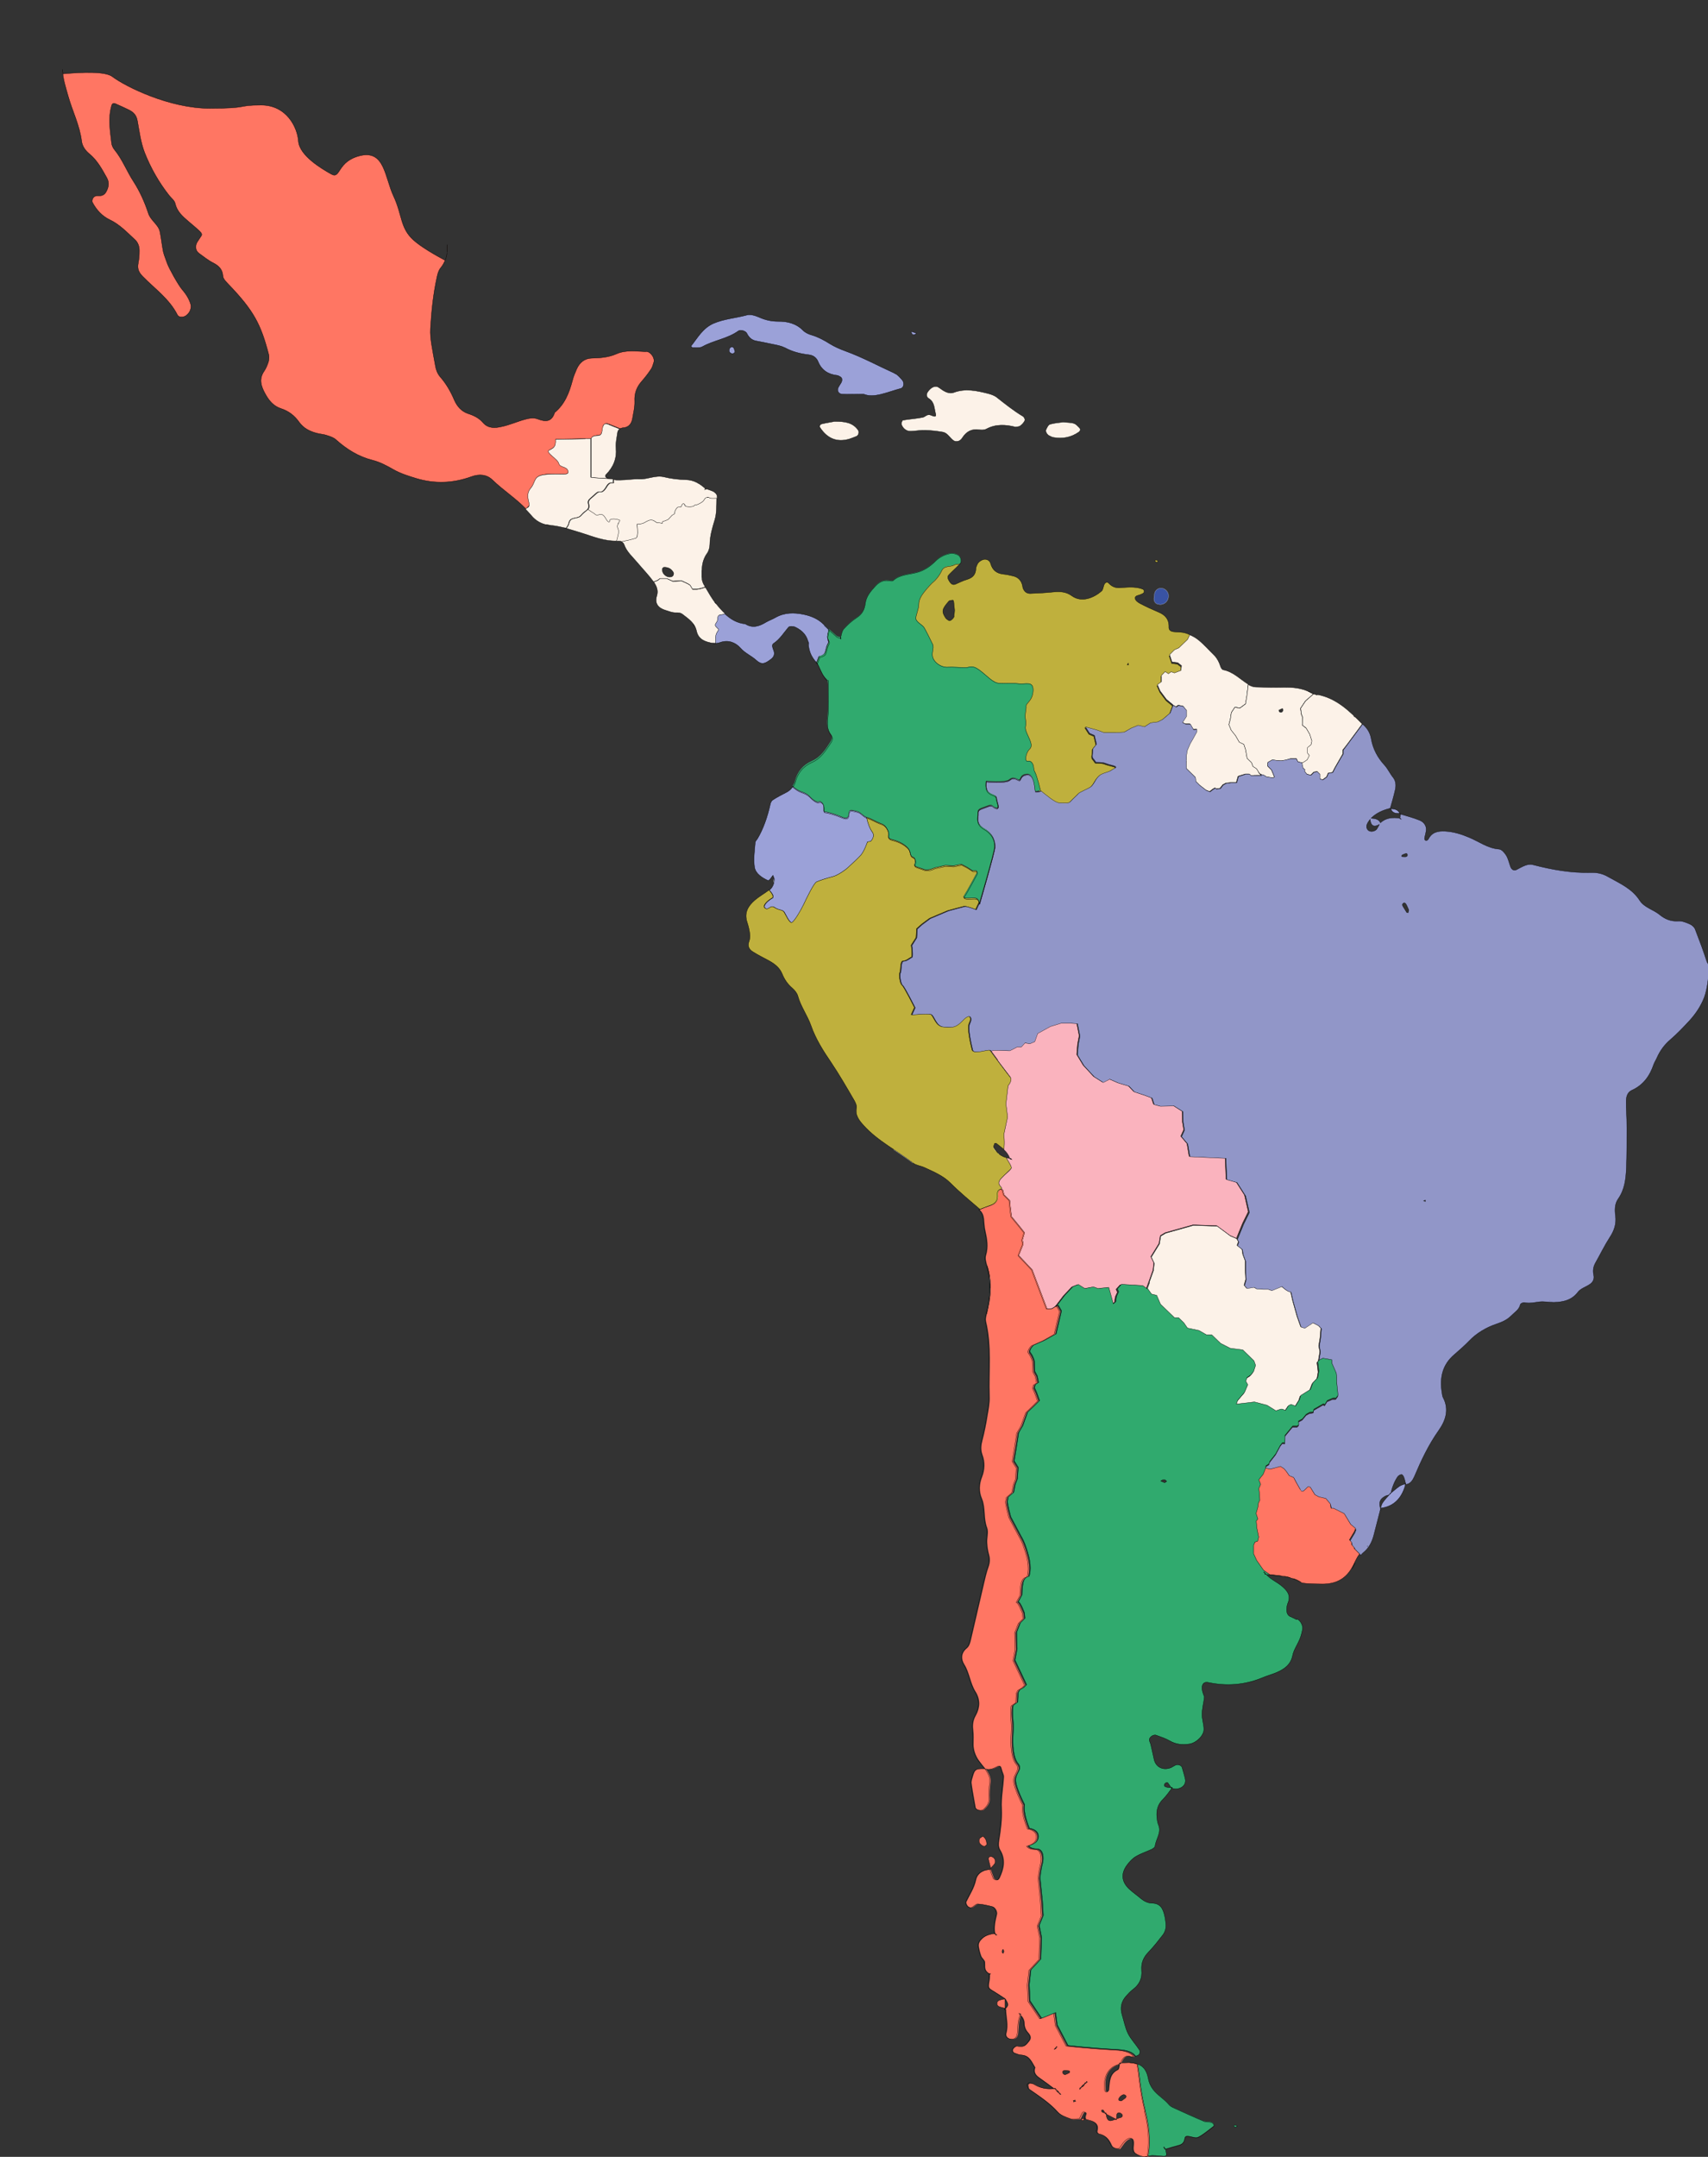 <?xml version="1.0" encoding="UTF-8"?>
<svg id="uuid-6fada6a0-36b3-413b-93ed-79e7123585a4" xmlns="http://www.w3.org/2000/svg" version="1.1" viewBox="0 0 1050.3 1325.4">
  <rect x="0" y="0" width="1050.3" height="1325.4" fill="#333333" stroke="none"/>
  <defs>
    <style>
      .cls-1, .cls-2, .cls-3 {
        stroke-width: 0px;
      }

      .cls-1, .cls-4, .cls-5 {
        fill: #fcf2e8;
      }

      .cls-6, .cls-7, .cls-8, .cls-9, .cls-10, .cls-11, .cls-4, .cls-12, .cls-13, .cls-14, .cls-5, .cls-15, .cls-16, .cls-17 {
        stroke-miterlimit: 10;
      }

      .cls-6, .cls-7, .cls-8, .cls-10, .cls-4, .cls-12, .cls-13, .cls-14, .cls-5, .cls-15, .cls-16, .cls-17 {
        stroke: #000;
        stroke-width: .2px;
      }

      .cls-6, .cls-2, .cls-14 {
        fill: #ff7663;
      }

      .cls-7 {
        fill: #bfb03d;
      }

      .cls-8, .cls-3, .cls-15 {
        fill: #30aa6e;
      }

      .cls-9, .cls-11 {
        fill: #3953a4;
        stroke: #fff;
        stroke-width: .1px;
      }

      .cls-10, .cls-11, .cls-14, .cls-5, .cls-15 {
        fill-rule: evenodd;
      }

      .cls-10, .cls-13, .cls-16 {
        fill: #9ba1d8;
      }

      .cls-12 {
        fill: none;
      }

      .cls-13 {
        isolation: isolate;
        opacity: .9;
      }

      .cls-17 {
        fill: #fab3be;
      }
    </style>
  </defs>
  <g id="uuid-370fbcf7-59df-4cb9-9ff3-78a9c20c6050">
    <g id="uuid-bae3b3b2-5097-4908-88ab-ad6c7ba96428">
      <path class="cls-1" d="M439.4,302.4c-1.8-1-3.8-1.5-5.6-2.2l.4.4-.9.3.5-.6c-3.3-3-6.9-5.3-11.8-5.5-4.6-.1-9.2-.6-13.6-1.7-5.3-1.3-10,1.5-15.1,1.3-4-.2-8.1.6-12.2.6s-2.3-.1-3.5-.4c-.2.6-.4,1.2-.3,1.4.8,2-1.6-1-3.9,2.8-2.3,3.8-3.3,3.6-4.6,3.5s-2.9,2-5.4,4c-2.5,2-.9,3.3-1.1,5.3-.3,2-2.4,2.5-4,4.4-1.6,1.9-2.1,1.9-4,2.3-1.9.4-3.6.6-4.2,3.3-.2,1.1-.9,2.1-1.6,3.1-.5-.1-1-.2-1.4-.4,3.7,1,7.3,2.2,11,3.3,7.2,2.3,14.4,5.4,22.3,4.9.8,0,1.4.1,2,.5,2.4-.4,5.2-1,6.6-1.5,2.6-.9,3.6.5,2.9-9.2,0,0,2.5-.1,3.6-.5,1.1-.4,3.6-2.4,5.5-2,1.9.4,2.4,1.6,3.5,1.6s2.8.4,2.8.4c0,0-.1-1.1.8-1.3.9-.1,2.9-1.1,2.9-1.1l2.4-2.6,1.4-.8s.2-2.6,2-4.1l2.1-.2s.8-2.6,1.8-1.9-.4,1.8,3.4,1.8,2.6-1.3,3.6-1.1c1,.1,3-1,4.4-2,1.4-1,1.1-2.9,3.4-2.6,1.9.2-.3,1,5.5.7,0-.5,0-1.1,0-1.6,0-.8-.8-2-1.6-2.4h0s0,0,0,0h0Z"/>
      <path class="cls-12" d="M335.2,322.2c1.1.3,2.2.5,3.3.6M439.4,302.4c-1.8-1-3.8-1.5-5.6-2.2l.4.4-.9.3.5-.6c-3.3-3-6.9-5.3-11.8-5.5-4.6-.1-9.2-.6-13.6-1.7-5.3-1.3-10,1.5-15.1,1.3-4-.2-8.1.6-12.2.6s-2.3-.1-3.5-.4c-.2.6-.4,1.2-.3,1.4.8,2-1.6-1-3.9,2.8-2.3,3.8-3.3,3.6-4.6,3.5s-2.9,2-5.4,4c-2.5,2-.9,3.3-1.1,5.3-.3,2-2.4,2.5-4,4.4-1.6,1.9-2.1,1.9-4,2.3-1.9.4-3.6.6-4.2,3.3-.2,1.1-.9,2.1-1.6,3.1-.5-.1-1-.2-1.4-.4,3.7,1,7.3,2.2,11,3.3,7.2,2.3,14.4,5.4,22.3,4.9.8,0,1.4.1,2,.5,2.4-.4,5.2-1,6.6-1.5,2.6-.9,3.6.5,2.9-9.2,0,0,2.5-.1,3.6-.5,1.1-.4,3.6-2.4,5.5-2,1.9.4,2.4,1.6,3.5,1.6s2.8.4,2.8.4c0,0-.1-1.1.8-1.3.9-.1,2.9-1.1,2.9-1.1l2.4-2.6,1.4-.8s.2-2.6,2-4.1l2.1-.2s.8-2.6,1.8-1.9-.4,1.8,3.4,1.8,2.6-1.3,3.6-1.1c1,.1,3-1,4.4-2,1.4-1,1.1-2.9,3.4-2.6,1.9.2-.3,1,5.5.7,0-.5,0-1.1,0-1.6,0-.8-.8-2-1.6-2.4h0s0,0,0,0h0Z"/>
      <path class="cls-14" d="M274.9,155.5c-.2,1.5-.5,3-1.1,4.4.5-1.4.9-2.9,1.1-4.4Z"/>
      <path class="cls-14" d="M274.9,150.3c.2,1.6.2,3.3,0,4.8.1-1.6.1-3.1,0-4.8Z"/>
      <path class="cls-14" d="M.1,0H.1S.1,0,.1,0Z"/>
      <path class="cls-14" d="M397.1,216.1c-6.1-.2-12.3-1.2-18.1,1.4-4.8,2.1-9.8,2.5-15,2.6-4.6.1-7.6,2.7-9.4,6.7-1,2.3-2,4.7-2.6,7.1-2,7.5-4.7,14.5-10.9,19.6-1.9,6-5.7,5.8-10.7,3.9-2.1-.8-5.1-.4-7.5.3-4.9,1.3-9.6,3.5-14.6,4.5-3.9.9-8.1,1.2-11.3-2.5-2.4-2.8-5.6-4.4-9.1-5.5-4.2-1.4-6.8-4.5-8.5-8.3-2.2-5.2-5-10.1-8.7-14.3-1.7-2-2.6-4.4-3-6.9-.8-4.5-1.7-9-2.4-13.5-.4-3-.8-6.1-.6-9.1.6-10.7,1.7-21.4,4-31.8.4-2,1-4.1,2.2-5.6,1.3-1.5,2.1-3.1,2.8-4.7-6.3-3.4-14.9-8.3-19.6-12.6-8.1-7.4-6.7-15.4-12.1-26.9s-5.4-28.2-20.2-24.9c-14.8,3.4-12.1,14.8-18.1,11.4-6.1-3.4-19.5-11.4-20.2-20.2-.6-8.7-7.4-22.2-22.9-22.2s-6.7,2-31.6,2-51.8-13.4-59.9-19.5c-4.3-3.3-18.4-2.8-30.4-1.7-.1-1-.2-1.9-.3-2.8.2,5.7,2,11,3.5,16.4,2.6,9.3,7.1,18,8.3,27.8.4,3.1,2.3,5.7,4.7,7.7,4.9,4,7.8,9.4,10.8,14.8,1.7,3,1.1,5.9-.5,8.7-1.2,2.1-3,2.5-5.2,2.3-.5,0-1,.1-1.5.3-1.3.4-2.2,2.5-1.7,3.7,2.5,4.7,6,8.5,10.6,10.7,6.2,2.9,10.7,7.8,15.5,12.2,2,1.8,2.8,4.3,2.8,6.9,0,2.5-.2,5.1-.7,7.6-.7,3.4.3,5.6,2.7,8.1,7.4,7.6,16.4,13.8,21.4,23.7.8,1.7,3.7,1.7,5.5.3,2.3-1.8,3.2-4.5,2.7-6.7-1-3.5-3-6.5-5.3-9.2-2.1-2.3-8.1-13-9.1-15.9-.8-2.4-1.9-4.8-2.5-7.3-.8-4-1.2-8.1-2-12.1-.9-4.7-5.7-6.9-7.2-11.6-2.2-6.7-5.2-13.4-9-19.3-4.2-6.4-6.9-13.7-11.8-19.7-.9-1.1-1.7-2.7-1.8-4.2-.9-7.6-2.2-15.2,0-22.8.3-1.3,1.1-1.8,2.3-1.3,2.8,1.2,5.6,2.5,8.3,3.8,2.8,1.4,4.7,3.2,5.3,6.8,1.2,6.5,2,13.1,4.4,19.4,3.8,9.6,8.8,18.4,15.2,26.5,1.3,1.6,3.2,3,3.6,4.8,1.1,4.9,4.5,7.9,8,10.9,2.3,2,4.7,3.9,6.9,6s1.5,2.6.4,4.2c-.6.9-1.1,1.7-1.7,2.6-1.4,2.3-1.2,5.3,1,6.9,2.9,2.1,5.7,4.4,8.9,6,3.5,1.8,5.6,4,5.9,8.1.1,1.7,2,3.5,3.3,4.9,15.7,16.3,20,24.7,24.8,43.1.4,1.4.2,3.1-.1,4.5-.6,1.9-1.4,3.9-2.5,5.6-3.6,5-2.1,9.5.5,14.2,2.3,4.2,5.1,7.6,9.8,9.1,4.6,1.5,8.2,4.3,10.9,8.1,2.9,4.1,6.9,6,11.4,7.1,2,.5,4.1.6,6,1.3,1.9.6,4,1.3,5.4,2.6,6.6,5.9,13.8,10.4,22.5,12.6,4.4,1.1,8.6,3.3,12.6,5.6,4.5,2.6,9.4,4.1,14.3,5.6,11.3,3.4,22.6,3,33.9-1.1,4.9-1.8,9.5-1.3,12.9,2,6.5,6.3,14.2,11.2,20.6,17.8,1.4-1.2,2.3-2.3,2.3-2.8,0-2-2.4-6,1-10.1,3.3-4,1-7.8,10.1-8.4s13.5,1,12.8-2c-.7-3-5-2-5.7-4.7-.7-2.7-8.4-6.7-6-8.1,2.3-1.4,4.4-1.7,4-6.7l21.9-.4s0-2,4.4-2,.4-9.4,6.7-6.7c2.3,1,4.6,1.8,6.5,2.6.4-.2.9-.4,1.4-.5,3.7-.1,5.5-2.4,6.1-5.6.6-3.5,1.5-7.1,1.4-10.6-.3-5,1.2-8.9,4.4-12.5,2-2.3,3.9-4.7,5.6-7.3.9-1.2,1.2-2.8,1.7-4.2.9-2.6-1.9-6.6-4.6-6.7h-.1c0,0,0,0,0,0Z"/>
      <path class="cls-5" d="M374.6,260.9c-6.4-2.7-2.4,6.7-6.7,6.7s-4.4,2-4.4,2h0v23.7c-.1,0,1.5.1,2.3.3.5,0,6.1.4,9.7.6-.6-.1-1.3-.3-1.9-.4-1.3-.3-1.7-1.4-1-2.1,4.6-4.6,6.8-10,6.2-16.5-.3-3,.5-6.1.9-9.1.1-1.1.6-2,1.4-2.5-1.9-.8-4.1-1.6-6.5-2.6h0s0,0,0,0Z"/>
      <path class="cls-15" d="M371,261.6s.1-.2.2-.3c0,0-.1.2-.2.3Z"/>
      <path class="cls-15" d="M371.6,260.7h0,0Z"/>
      <path class="cls-15" d="M370.7,262.5h0c0-.1,0,0,0,0Z"/>
      <path class="cls-15" d="M374.6,260.9h-.1.1Z"/>
      <path class="cls-15" d="M369.8,266.3s0-.2.1-.3c0,0,0,.1-.1.3Z"/>
      <path class="cls-5" d="M373.5,293.8c.6.1,1.3.2,1.9.4-3.6-.2-9.2-.5-9.7-.6-.8-.1-2.4-.3-2.4-.3v-23.7c.1,0-21.7.4-21.7.4.4,5-1.7,5.4-4,6.7-2.3,1.4,5.4,5.4,6,8.1.7,2.7,5,1.7,5.7,4.7.7,3-3.7,1.3-12.8,2-9.1.6-6.7,4.4-10.1,8.4s-1,8.1-1,10.1-1,1.6-2.3,2.8c1.1,1.2,2.3,2.4,3.4,3.7,2.9,3.7,7.1,6,11.9,6.3,3.3.3,6.5,1,9.7,1.8.7-1,1.4-2,1.6-3.1.5-2.6,2.3-2.9,4.2-3.3,1.9-.4,2.4-.4,4-2.3,1.6-1.9,3.8-2.4,4-4.4.2-2-1.4-3.3,1.1-5.3,2.5-2,4-4.1,5.4-4,1.4.1,2.4.3,4.6-3.5s4.7-.8,3.9-2.8c0-.2,0-.7.3-1.4-1.4-.2-2.7-.5-4-.8h0,0Z"/>
      <path class="cls-15" d="M369.3,267s-.1.1-.2.2c0,0,.1-.1.2-.2Z"/>
      <path class="cls-10" d="M448.5,214.6c-.4,1.1,0,2,1,2.5,1.1.5,2,.1,2.5-1-.4-.9-.4-2.1-1.1-2.6-.9-.7-2-.1-2.4,1h0ZM550.4,229.5c-10.2-4.6-20.1-10-30.6-13.8-3.3-1.2-6.7-2.7-9.6-4.5-3.5-2.2-7-4.1-11-5.3-1.9-.5-4-1.5-5.3-2.8-4.3-4.4-9.8-5.7-15.4-5.6-4.3,0-8-.9-11.8-2.6-2.3-1-5.2-1.9-7.4-1.3-6.9,1.9-14,2.3-20.7,5.2-6.6,3-9.6,8.8-13.7,13.9,0,0,.6.9,1,.9,2,0,4.3.3,5.9-.5,7.1-4,15.5-4.9,22.2-9.7,1.3-1,4.5-.1,5.3,1.5,1.2,2.5,3,4.1,5.6,4.6,3.5.7,7,1.3,10.5,2.1,2.5.5,5.1,1,7.3,2.1,4.6,2.5,9.5,3.7,14.6,4.3,2.8.3,4.8,1.8,5.8,4.3,2.2,5.3,6.3,7.8,11.8,8.4.5,0,.9.4,1.4.6,1.5.6,1.9,2,1,3.8-.5.9-1.1,1.7-1.6,2.6-1.3,2.1-.3,4.3,2.1,4.5,3.6.2,7.2,0,13.3,0,6.4,2.7,14.5-1.3,22.9-3.5,1.8-.5,2.3-3.5.8-5.2-1.4-1.5-2.7-3.2-4.5-4h0c0,0,0,0,0,0ZM560.3,203.6c0,.4.1.8.3,1.2.5,1.1,1.4,1.2,2.4.5.2-.1.3-.4.5-.6l-3.2-1h0Z"/>
      <path class="cls-5" d="M513.1,259c-1.9.4-4.9.8-7.8,1.5-1.1.3-1.6,1.5-1,2.3,4.4,6.6,10.3,9.3,18.2,6.9,1.4-.5,2.8-1,4.2-1.6,1.3-.5,1.8-2.7,1-3.8-3.3-4.7-8.2-5.4-14.6-5.3h0Z"/>
      <path class="cls-5" d="M559.9,265c3-.1,6.1-.7,9.1-.6,3.5.1,7.1.5,10.6,1.1,3.3.5,4.5,4,7.2,5.5.7.4,2,.3,2.8,0,.9-.4,1.7-1.1,2.2-2,2.5-3.8,5.7-5.6,10.3-4.9,1.5.2,3.2.2,4.5-.5,5.8-3.1,11.8-2.7,17.8-1.2,1.1-.2,2.2-.1,3-.7,1.2-.9,2.2-2,2.8-3.3.3-.6-.4-2.2-1.2-2.6-5.7-3.4-10.8-7.5-16-11.6-1.5-1.2-3.6-1.9-5.5-2.4-6.9-1.7-13.8-3.3-21-.6-2.4.9-5-.2-7.2-1.7-.8-.6-1.7-1.2-2.5-1.7-1.9-.9-4.4.2-6.3,3-1,1.4-.9,3.1.5,4,3.7,2.2,3.4,5.9,4.3,9.3.5,1.8,0,2.3-2.7,1.1-2.6-1.1-3.5,1-5.3,1.3-4,.8-8,1-12,1.7-.5,0-1.2,1.8-1,2.5.8,2.6,3.2,4.4,5.6,4.3h0c0,0,0,0,0,0Z"/>
      <path class="cls-5" d="M660.5,260.2c-1.8-.6-3.9-.5-6.7-.8-2.3.3-5.3.5-8.1,1.3-1.1.3-1.9,2.1-2.5,3.4-.5,1.1.8,3.1,1.9,3.6.9.4,1.8,1,2.7,1.1,5.6,1,10.9,0,15.6-3.3,1-.7,1.2-1.8.4-2.6-1-1-2.1-2.3-3.4-2.7h0s0,0,0,0h0Z"/>
      <path class="cls-5" d="M335.8,322.3c.9.2,1.9.5,2.8.5-1,0-1.9-.3-2.8-.5Z"/>
      <path class="cls-5" d="M380.1,321.7c1.5-2.3,1.4-2-.4-2.5-1.8-.5-4.9-.5-4.8.8.1,1.2-.9.9-1.8-.4-.9-1.3-2.1-4.3-4.5-3.4-2.4.9-2.5-.3-3.6-.9-.6-.3-2.1-1.3-3.5-2.3-.8,1-2.2,1.7-3.4,3-1.6,1.9-2.1,1.9-4,2.3-1.9.4-3.6.6-4.2,3.3-.2,1.1-.9,2.1-1.6,3.1-.5-.1-1-.2-1.4-.4,3.7,1,7.3,2.2,11,3.3,6.9,2.2,13.8,5,21.3,4.8.6-2.3,1.2-4.6,1.2-5.7-.1-2.5-1.6-2.8-.1-5h0Z"/>
      <path class="cls-5" d="M429.2,296.9s.1,0,.2.1c0,0-.1,0-.2-.1Z"/>
      <path class="cls-5" d="M435.4,305.7c-2.3-.2-2,1.6-3.4,2.6-1.4,1-3.4,2.1-4.4,2-1-.1.1,1.1-3.6,1.1s-2.4-1-3.4-1.8c-1-.7-1.8,1.9-1.8,1.9l-2.1.2c-1.8,1.5-2,4.1-2,4.1l-1.4.8-2.4,2.6s-2,1-2.9,1.1c-.9.1-.8,1.3-.8,1.3,0,0-1.6-.4-2.8-.4s-1.6-1.3-3.5-1.6c-1.9-.4-4.4,1.6-5.5,2-1.1.4-3.6.5-3.6.5.8,9.7-.2,8.3-2.9,9.2-1.4.5-4.2,1-6.6,1.5-.1,0-.4,0-.5-.1.9.4,1.6.9,2,2,1.6,4.5,5.2,7.5,8.1,11,3.3,3.9,6.9,7.6,9.9,11.7,0,0,0,.1.1.2l2.6-1.1,1.3-1h4c0-.1,3.9,1.6,3.9,1.6l5.3-.3,3.9,1.8,1.4.9,1.5,2.5h2.8l2.1-.4,3-.9c-.4-.6-.6-1.1-1-1.7-.7-1.3-1.1-2.9-1.1-4.3-.1-5.1-.1-10.1,3.2-14.6,1.1-1.5,1.7-3.8,1.7-5.7.1-5.1,1.5-9.9,3-14.8,1.3-4.2,1.1-8.8,1.2-13.4-5.8.3-3.6-.5-5.5-.7h0s0,0,0,0h0ZM414.1,353.4c-.4.4-.6.9-1.1,1-2.9.9-6.1-1.8-5.7-4.8,0-.4.6-1,1-1,2.6-.1,4.7,1,5.9,3.4.1.4,0,.9-.1,1.4h0Z"/>
      <path class="cls-5" d="M440.1,370.8c-2.4-3.1-4.3-6.5-6.3-9.9l-3,.9-2.1.4h-2.8l-1.5-2.5-1.4-.9-3.9-1.8-5.3.3-3.9-1.8h-4c0,.1-1.3,1.1-1.3,1.1l-2.6,1.1c1.7,2.3,2.9,5.1,1.9,8.4-1.6,4.9,1.1,7.7,5.6,9,1.9.6,3.9,1.4,5.8,1.4s3.1,0,4.3.9c3.6,2.8,7.6,5.3,8.7,10.3,1.2,5.5,5.6,6.8,10.3,7.6.5.1,1.1,0,1.7,0,0-.9,0-1.8,0-2.8-.3-2.8,1.5-4.9,1.9-5.4s-1.9-1.6-2.1-2.8c-.2-1.1,1.4-2,1.4-3.4s.3-3.1,2-3.1,1.4-.3,2.5-.6c-2-1.9-4-4.1-5.7-6.3h0q0,0,0,0Z"/>
      <path class="cls-5" d="M431.6,354.9c0-1.5,0-3.1,0-4.5,0,1.5,0,3,0,4.5Z"/>
      <path class="cls-10" d="M440.1,370.8c-.1-.2-.3-.5-.5-.7.1.2.3.5.5.7Z"/>
      <path class="cls-10" d="M426,383.3c.4.5.8,1.1,1.1,1.7-.3-.6-.7-1.2-1.1-1.7Z"/>
      <path class="cls-10" d="M509.3,393.2c-.9-1.8-.6-2.1.3-6.4v-.2c-1-1-2.1-1.9-3.1-2.9-3.4-3.4-7.5-5.1-12.1-6.1-6.1-1.3-12.1-1.3-17.8,2-1.8,1-3.7,1.7-5.5,2.7-4.1,2.5-8.3,4-12.8,1.1-5.2-.5-9.1-3-12.6-6.2-1,.4-1.9.6-2.5.6-1.8,0-2,1.8-2,3.1s-1.6,2.3-1.4,3.4c.3,1.1,2.5,2.3,2.1,2.8s-2.1,2.6-1.9,5.4c0,1,0,2,0,2.8-.6,0-1.2,0-1.7,0,1.5.2,3.1,0,4.5-.5,5-1.8,9.5,0,12.5,3.4,2.8,3.2,6.6,4.7,9.6,7.4,3.3,3,5.2,2.6,9.3-.6,1.8-1.4,2.4-3.2,1.5-5.4-.5-1.4-1.4-3.3,0-4.2,3.9-2.6,6.3-6.6,9.2-10,.6-.7,3-.6,4.2,0,4.4,2.1,7.6,5.5,8,10.4.3,3.7,1.4,6.9,3.7,9.8.5.6.8,1.3,1.2,1.9l1.5-4.1s1.5-.2,2.8-1.1c1.3-.9,1.3-2.9,2.1-5.3.9-2.4,1.5-2,.6-3.8h0Z"/>
      <path class="cls-16" d="M533,502.3c-2.3-.8-3.7-3.3-6.1-3.7-2.5-.5-4.9-1.7-5,1.3-.2,3-1.3,3.5-4.7,2-3.3-1.5-8.7-3-10.1-3s.5-3.8-1.7-5.7c-2.2-1.8-1.2.9-4.4-1.1-3.2-2-3-3.9-8.1-5.5-2.1-.7-4-2.1-5.5-3.4.5-.9,1.1-1.7,1.4-2.9-.8,3.2-2.7,5.4-5.6,6.8-2.7,1.4-5.5,2.8-8,4.5-.8.5-1.3,1.6-1.5,2.5-1.9,8.5-4.5,15.5-7.8,21.1-.5.9-1.5,1.7-1.5,2.6-.4,5.1-1.2,10.3-.4,15.2.7,3.9,4.6,6.4,8.3,8.1.2.1.9-.4,1.2-.8.6-.7,1.2-1.6,1.8-2.4.3.8.8,1.6.8,2.4,0,2.6-.9,5-3,6.7,1.4,1.5,3.4,4.1,1.8,5-2.3,1.2-6.4,4.7-4.2,6.2,2.2,1.5,3.2-2.4,5.7-.5,2.5,1.8,4.9,1.3,5.9,2.8,1,1.5,3.3,7.2,4.9,6.4,1.5-.8,5.4-7,7.2-11.1,1.8-4,6.2-12.9,7.9-13.8s6.7-2.4,9.9-3.2c3.2-.8,8.1-4.4,9.3-5.5,1.2-1.2,5.9-5.2,8.1-7.8,2.2-2.5,4-8.1,4-8.1l2-.3s3-3,1-5.7c-1.5-2-3-6-3.5-9h0Z"/>
      <path class="cls-9" d="M475.7,542.2c.1-.6.1-1.3.2-1.9,0,.7,0,1.3-.2,1.9Z"/>
      <path class="cls-7" d="M621.2,661.9c-1.7-2-11.4-15.1-12.4-16.5-1-1.3-10.4,2.7-11.1-.3-.7-3-3.3-13.4-1.7-16.5,1.7-3,.3-6.7-4.4-1.7-4.7,5-7.1,4.3-11.8,4s-5.7-7-7.7-7.7c-2-.7-11.8.3-11.8.3l2-4.4s-6.4-12.8-7.7-13.8c-1.3-1-2-6.7-1.3-7.7s0-7.1,2-7.1,4-2,5-2.3c1-.3,0-7.4,0-7.4l3-4.7.3-5.4,3-2.7,5-3.7,11.1-4.7s8.8-2.4,10.1-2.7c1.3-.3,7.1,2,7.1,2l2.1-4.5c-.2-1-.7-2.5-3-2.5-3.4,0-7.6.7-6.1-1.5,1.5-2.2,7.9-14.1,7.9-14.1l-.3-1.2h-2.5l-3.4-2.2-3.5-1.8-4.9,1-4.9-.3-6.7,1.5s-4,2-6.4,1c-2.4-1-6.2-1.7-5.9-2.7s1.3-4-1-4.9c-2.3-.9-1-3.3-3-5.5s-5.4-4.2-9.6-5.2c-4.2-1-1.5-2.8-2.8-5.7-1.3-2.8-2.5-3.7-5-4.5-2.5-.9-5.2-2.7-7.7-3.4-.1,0-.2-.1-.3-.1.5,3,2,7,3.5,9,2,2.7-1,5.7-1,5.7l-2,.3s-1.8,5.5-4,8.1c-2.2,2.5-6.9,6.6-8.1,7.8-1.2,1.2-6.1,4.7-9.3,5.5-3.2.8-8.2,2.4-9.9,3.2-1.7.8-6,9.8-7.9,13.8-1.9,4-5.7,10.3-7.2,11.1-1.5.8-3.9-4.9-4.9-6.4-1-1.5-3.3-1-5.9-2.8s-3.5,2-5.7.5,1.9-5,4.2-6.2c1.6-.8-.4-3.4-1.8-5,0,0,0,0,0,0-2.9,2.2-6,3.9-8.7,6.2-4.1,3.5-6.7,7.7-4.8,13.5.8,2.4,1.4,4.9,1.7,7.4.2,1.5,0,3.1-.5,4.5-1.1,3,.1,5,2.4,6.4,3,1.9,6.2,3.5,9.4,5.2,3.7,2,7,4.4,8.6,8.4,1.4,3.4,3.3,6.2,6.1,8.6,1.5,1.3,3,3.1,3.5,4.9,1.8,6.5,5.9,12,8.1,18.2,2.9,8.3,7.5,15.5,12.4,22.7,5.1,7.6,9.7,15.6,14.3,23.5.7,1.3,1.5,3,1.3,4.3-1,4.7,1.7,7.9,4.4,10.9,8.7,9.6,20.3,15.3,30.4,23.1,2,1.5,4.8,1.7,7.1,2.8,5.6,2.6,11.4,5,15.8,9.4,5.8,5.8,12.1,11,18.3,16.3,2.5-1,4.7-1.9,6-2.3,4.4-1.3,5.7-3.4,5.4-7.1-.3-3.7,2.7-2.7,2-4s-3.3-2.3-.3-5.7c3-3.3,4.7-4.4,6.1-6,.8-1.1-1.3-3.8-2.9-6.7-3.5-.7-6-3.1-7.9-6.2-.3-.5.2-1.7.5-2.5,0-.2,1-.3,1.2,0,1.5,1.3,3.3,2.5,4.8,3.9v-.2c.7-4,0-9.1,0-9.1l2.3-10.8-1-8.1,1.3-11.1s3-3.4,1.3-5.4h-.2s0,0,0,0h0Z"/>
      <path class="cls-11" d="M713.2,371.5c2.8,0,4.9-1.8,5.3-4.5.4-2.6-1.3-5.1-4-5.5-2.1-.3-4,1-4.5,3.1-.2,1-.3,2-.4,3-.2,2.2,1.3,3.9,3.5,3.8h0Z"/>
      <path class="cls-7" d="M725.2,398.2l5.4-5.2,1.3-2.8c-.9-.4-1.8-.9-2.7-1.1-2.3-.8-5-.6-7.6-.9-1.6-.2-2.9-1-2.8-2.8.2-4.8-2.3-7.6-6.5-9.3-3.8-1.6-7.5-3.3-11.1-5.2-1.2-.6-2.8-1.7-3.1-2.9-.5-1.9,1.6-2,2.9-2.5.5-.2,1-.4,1.4-.6,1.1-.5,1.5-1.3,1-2.3-.2-.4-.8-.6-1.3-.8-4.5-1.5-9.1-.9-13.7-.6-2.8.1-4.8-.9-6.7-2.9-.8-.9-2.1-.4-2.6.7-.7,1.3-.7,3.3-1.7,4.2-4.7,4.1-12.2,7.3-18.2,3-3.7-2.7-7.4-2.8-11.7-2.4-4.6.5-9.2.7-13.8.9-2.2.1-3.7-1-4.6-3.2-.2-.5-.2-1-.3-1.5-.7-3.3-2.7-5.4-6-6.1-2-.5-4-.9-6-1.1-4-.5-6.5-2.5-7.6-6.4-.4-1.5-1.5-2.5-3.2-2.7-1.6-.2-4.2,1.3-5,3-.4.9-.9,1.9-.9,2.9-.2,3.6-2.1,5.5-5.5,6.5-2.5.7-4.7,1.9-7.1,2.9-1.5.6-2.6,0-3.7-1.8-.8-1.3-1.6-2.7-.2-4.1,2.1-2.2,4.4-4.2,6.5-6.4,1.2-1.2.3-4.5-1.5-5.3-1.3-.6-2.9-1.1-4.3-.9-3.6.6-6.8,2.1-9.5,4.8-3.3,3.3-7.2,5.9-11.7,7-4.9,1.3-10.2,1.2-14.3,4.9l-1,5.1,5.8,29.5,46.4,39.1,16.4,33.8,16.6,8.6,4.9,11.8s10.6,8.8,12.8,8.8,5.7.9,7.1-.7c1.3-1.5,4.5-4.3,5-5s6.2-3.2,7.4-4c1.2-.9,2.3-2.8,3-4,.7-1.2,2.3-3.2,3.5-3.7,1.2-.5,3-1.2,4.5-1.7,1.5-.5,1.8-1.2,3.7-2,1.8-.9.5-1.5-1-1.8-1.5-.4-3.9-1-5-1.5-1.2-.5-5.4-.5-5.4-.5,0,0-1.2-1.7-1.8-2.4-.7-.6-.3-2.5-.3-2.5l.3-3.5,2.2-2.7-1.3-5.4-3-1.3-2.5-3.9,6.7,1.8,4.7,1.7h7.4l5-.3,4.4-2.5,4.2-1.7,3.9.9,3.7-2.4,4.5-.6,2.9-1.5,4.7-4,1.8-4.9-3.9-3.2-3.9-5.2-1.7-3.9,2.5-1.8v-3.9l2.3-2.3,2,1.4,1.7-1.2,2,.7,4-1.5.3-3-2.3-1.8-3.5-.4-1.5-4.5,3-3,2.7-1.2v.2c0,0,0,0,0,0h0ZM586.7,378.8c-.2,1.1-2.3,3-3.1,2.6-.8-.5-1.7-1-2.2-1.8-2.5-3.9-2.2-5.3,2.1-10.2.5-.5,1.7-.5,2.5-.6.2,0,.5.8.5,1.3.2,1.4.3,2.9.5,4.9,0,.9-.2,2.4-.4,3.8h0ZM693.2,408.5l.6-1,.2,1.1-.8-.2Z"/>
      <path class="cls-7" d="M711.9,344.5s-.8-.4-1.2-.4-.3.6-.4.9c1.1.8,1.7.6,1.6-.6h0Z"/>
      <path class="cls-4" d="M774.5,475.2l-1.8-2.9-2.2-1.4-.9-2.4-2.7-2.6-.9-5.2-1.1-3.4-2.8-1.3-2.3-4-2.7-3.4-1.4-3.4.9-3.5.6-3.9,2.2-3.3,3,.6,3.5-2.6.8-4.7.9-7.3c-5-3.1-9.2-7.7-15.4-8.9-.7-.1-1.5-1.4-1.7-2.2-.8-2.5-1.9-4.7-3.7-6.6-3.3-3.2-6.3-6.7-9.9-9.6-1.6-1.3-3.4-2.3-5.3-3.1l-1.3,2.8-5.4,5.2-2.7,1.2-3,3,1.5,4.5,3.5.4,2.3,1.8-.3,3-4,1.5-2-.7-1.7,1.2-2-1.3-2.3,2.3v3.9l-2.5,1.8,1.7,3.9,3.9,5.2,3.9,3.2-.2.4h.6l1.5.9,1.4-1,2.9.6,1.9,2.5v3.5c.1,0-2.4,3.9-2.4,3.9l1.9,1h2.9l2,3.4,2-.2v1.5l-2.2,4-1.9,3.3-1.7,3.9-.6,3.3v3.3c.1,0,0,1.9,0,1.9v2.9l5.5,5.4.4,2.6,2.3,2.3,4,3.1,2.3.9,1.8-1.4,1.5-.9.6.6,2.5-.3,1.7-2.2,1.9-1,2.9-.3h3.5c0-.1,1.1-3.9,1.1-3.9l4.5-1.4h2.3c0-.1.9.9.9.9h1.3c0-.1,5.2-.1,5.2-.1l-1.3-1.4h0,0Z"/>
      <path class="cls-4" d="M803.1,447.4l-2.3-1.8.2-4.7-.8-2-.5-3.6,3-4.5,5-4.4c-.7-.3-1.4-.6-2.1-1-5.2-2.7-10.7-3.1-16.4-3-5.6.1-11.3,0-16.9-.2-1.5,0-3-.6-4.3-1.3-.2,0-.3-.2-.4-.2l-.9,7.2-.8,4.7-3.5,2.6-3-.6-2.2,3.3-.6,3.9-.9,3.5,1.4,3.4,2.7,3.4,2.3,4,2.8,1.3,1.1,3.4.9,5.2,2.7,2.6.9,2.4,2.2,1.4,1.8,2.9.5.5,2.3.7,1.4.9,2.4.4,1.8.3.8-.6-1.8-4.3-2.4-2.4.2-2.3,2.7-1.5,2.7.4,2.7.2,2.9-.5,2.8-.9h3.7c0,.1.9,1.9.9,1.9l3,.8,2.9-1.9,1.3-2.6-1-1.6v-3.3c-.1,0,2-1.8,2-1.8l.5-2.3-1.3-4.1-2.2-3.8v-.2h0ZM786.8,437.4c-.2-.1-.3-.6-.4-1,.7-.4,1.4-.6,2.2-1,.2.4.5.9.4,1.1-.3,1-1.2,1.3-2.2.8Z"/>
      <path class="cls-4" d="M810,427.1c-1.5-.3-2.9-1-4.3-1.7.7.4,1.3.7,2.1,1l-5,4.4-3,4.5.5,3.6.8,2-.2,4.7,2.3,1.8,2.2,3.8,1.3,4.1-.5,2.3-2.2,1.8v3.3c.1,0,1.1,1.6,1.1,1.6l-1.3,2.6-2.9,1.9h-.5c0-.1.7,3.1.7,3.1l1.2,1-.2,1,1.4,1.8,2.5.6,1.9-1.9,2-.3,1.5,1.6v2.8c.1,0,1.8.7,1.8.7l2.5-1.8,1-2.3,2.7-.5,1.3-2.6,5-8.7v-2.4c.1,0,3.4-4.4,3.4-4.4l8.6-11.6c-7.9-8-15.9-15.9-27.7-18.1h0s0,0,0,0Z"/>
      <path class="cls-12" d="M804.5,424.8c.4.2.9.3,1.3.5"/>
      <path class="cls-9" d="M608.5,797.5c.2-2,.4-4,.4-5.9,0,2-.2,4-.4,5.9Z"/>
      <path class="cls-9" d="M608.8,788.8c0-1.4,0-2.9-.3-4.3.2,1.5.2,2.9.3,4.3Z"/>
      <path class="cls-9" d="M614.2,709.2s-.3-.3-.4-.4c.2.1.3.3.4.4Z"/>
      <path class="cls-9" d="M612.4,707.4c-.6-.7-1.2-1.4-1.7-2.3.5.8,1,1.6,1.7,2.3Z"/>
      <path class="cls-9" d="M607.2,805.3c.5-2.3,1-4.6,1.3-6.8-.3,2.3-.8,4.6-1.3,6.8Z"/>
      <path class="cls-17" d="M765.5,734.7l-5.3-8.3-6.3-1.8-.5-13.1-22.2-1-1.3-7.8-3.8-4.5,1.8-4-.8-4.8-.2-6.6-5.5-3.5-8.3.2-3.8-1-1.3-4-4.8-1.8-6.1-2-3.3-3.5-6.6-2-5.3-2.3-4,2-5.5-3.5-6.3-6.8-4-6.6.5-6.3,1-5.3-1.5-7.6-4-.3h-6.1l-6.6,2-7.8,4.3-1.8,5-3,1.3-3-.5-2.3,2.5h-2.5l-4.5,2.3-9.8-.3-1.7.5c1.5,2.1,10.6,14.2,12.2,16.2,1.7,2-1.3,5.4-1.3,5.4l-1.3,11.1,1,8.1-2.3,10.8s.7,5,0,9.1v.2c1.6,1.5,2.9,3.1,3.6,5.3.2,0,.3,0,.6,0l.7.7c-.3-.1-.7-.2-1.1-.3,0-.2-.2-.3-.2-.4-.8,0-1.4-.2-2.1-.3,1.6,2.9,3.8,5.7,2.9,6.7-1.3,1.7-3,2.7-6.1,6-3,3.4-.3,4.4.3,5.7.2.4,0,.6-.2.7l1,.6.8,3,3.5,3.5.3,3.3.8,6.6,5,6.1,3,3.8-1.3,4.5.5,2.5-2.8,7,8.3,8.8,9.1,24,3.3-.2,1.5-1,5.3-6.9,5-5.3,3.3-1.3,4,2.5,5.3-1,2.8,1,6.6-.7.8,2.8,2,7.3,1.5-1.3.5-3.3,1.3-2.8-.8-1.8,2.5-2.8,13.1.8,2.8,2,1.5-4,2.8-7.8.5-4.5-1.8-3.8,5-8.1.8-4.8,3-1.8,17.1-4.8,14.6.5,8.1,6,4,1.8,3.8-9.3,3.5-7.1-2.3-10.1h0,0,0Z"/>
      <path class="cls-9" d="M616.3,710.5s-.1,0-.2,0c0,0,0,0,.2,0Z"/>
      <path class="cls-9" d="M561.3,714.7c-3.8-3-7.9-5.7-11.9-8.3,4,2.7,8.1,5.3,11.9,8.3Z"/>
      <path class="cls-6" d="M614.2,1229.3c-1.5.7-1.5,3,0,3.7,1.2.5,2.5.8,3.8,1.1,0-1.9,0-3.8,0-5.8-1.3.3-2.7.5-3.8,1h0s0,0,0,0h0Z"/>
      <path class="cls-6" d="M609.3,1148.1s-.2.2-.3.3c0,.1,0,.2.1.3.1,0,.2,0,.3,0,0-.2,0-.4-.2-.6h0Z"/>
      <path class="cls-6" d="M688.8,1320.1h-.1s-.2.2-.2.3l.3-.3h0Z"/>
      <path class="cls-6" d="M611.7,1142.3c-.5-.7-1.5-1.4-2.4-1.5-1.1,0-1.7,1-1.4,2,.4,1.8.9,3.5,1.3,5.2.9-1,2-1.9,2.6-3,.4-.7.3-2-.2-2.8h0Z"/>
      <path class="cls-6" d="M667,1302h-2.4c1,1.4,1.3,1.4,2.4,0Z"/>
      <path class="cls-6" d="M664.2,1301.7s-.1.3-.2.3h.5s-.2-.2-.3-.3h-.1,0Z"/>
      <path class="cls-6" d="M606,1134.3c.3-.2.8-.7.8-1.1-.1-1.9-.7-3.7-2.4-4.8-.7.5-1.8.9-2.1,1.6-.7,2,.2,3.5,2.5,4.5.3.2,1,0,1.3-.2h0s0,0,0,0h0Z"/>
      <path class="cls-2" d="M704.5,1297.5c-3.5-14.2-3.5-23.3-4.9-29.1-1.4-.5-3-.8-4.8-.9-1.8,0-3.6,0-5.3.2,0,.2-.2.3-.2.5-.2,0-.4.2-.6.2-.3,1.4-.3,3.1-1.1,3.5-5.1,2.4-5,7.1-5.5,11.5,0,.5,0,1-.3,1.4-.2.3-.8.8-1,.8-.4-.2-1-.7-1-1,0-2-.2-4,0-6,.7-5.3,3.7-8.7,8.8-10.1,0-.3,0-.5.2-.7h.7c1.2-2.7,2.5-5.2,6.3-4,.5.2,1.1.3,1.5.2.1,0,.2,0,.3-.1-1.9-2.5-5.1-3.7-11.3-4.1-18.2-1-30.3-2.5-30.3-2.5l-6.6-12.6-1-7.6-8.6,3.5-7.1-10.6-.5-10.1,1-9.1,6.1-6.6.5-13.1-1.5-7.6,2.5-6.1-.5-8.6-1.5-14.6s.5-5.1,1.5-8.6c1-3.5.5-9.1-3.5-9.1s-5-2-5-2c0,0,6-1,6-5.6s-5.5-5-5.5-5c0,0-4-9.1-3-14.6,0,0-5.5-10.6-5.5-15.1s4.5-6.5,1.5-10.1c-3-3.5-3.5-11.1-3-19.2.5-8.1-1-10.1,0-16.6l2.8-2,.3-5.8,1-1.8,2.3-1.3,1.8-1.8-7.1-15.1,1.3-6.8-.3-10.3,2.3-5.8,2.8-2.8-.3-3.3s-2.5-6.8-3.8-6.8l2.3-4.3s0-4.5.8-7.8c.8-3.3,3.5-3.5,3.5-3.5,0,0,2-4.3-.3-12.9-2.3-8.6-4.3-11.3-4.3-11.3l-6.6-12.4s-2.3-8.3-2-9.8c.3-1.5.5-2.5.5-2.5l3.3-2.8,1-5,1.3-3.3.5-7-2.5-4,1.3-7.8,1.5-9.6,2.5-4.3,3-8.3,4-3.8,3.3-3.3-1.8-5-1.3-2.8.5-2,2-1.3-.8-4-1.5-2.8-.3-6.5s-.8-3-2.3-4.8c-1.5-1.8,1.8-4.8,1.8-4.8l6.8-3,7.1-4,3.3-14.1-2-3.5-2.8,1.8-3.3.2-9.1-24-8.3-8.8,2.8-7-.5-2.5,1.3-4.5-3-3.8-5-6.1-.8-6.6-.3-3.3-3.5-3.5-.8-3-1-.6c-.6.4-2.1.6-1.9,3.3.3,3.7-1,5.7-5.4,7.1-1.3.4-3.6,1.3-6,2.3,1.7,1.5,2.4,3.3,2.7,5.3.3,2.5.3,5.2.9,7.6,1.1,5,2,9.9.4,15.1-.5,1.8,0,4.1.6,6,3.3,10.1,2.4,20.1-.2,30.2-.4,1.5-.7,3.1-.4,4.5,3.7,15.1,1.7,30.5,2.2,45.8.2,4-.6,8.1-1.3,12.1-.8,5.1-1.8,10.1-3.1,15-.8,3.1-1.1,5.9,0,9,1.7,4.5,1.5,9.1-.2,13.5-1.8,4.6-2,9-.1,13.4,2.4,5.8.9,12.1,3.2,18,1,2.6-.2,6,0,9.1.1,2.5.5,5.1,1.2,7.5.7,2.6.5,5-.4,7.5-1.2,3.3-2,6.8-2.8,10.3-2.7,11.5-5.3,22.9-8,34.4-.5,2-1,4-2.7,5.3-3.3,2.8-3.4,6.5-1.4,9.7,3.3,5.3,3.7,11.7,7,16.9,3,4.8,2.8,9.8.1,14.6-1.6,2.8-2,5.6-1.6,8.8.4,3,.2,6.1.2,9.2s1.3,7,3.5,9.9c1.2,1.7,2.5,3.2,3.8,4.8-5.5-.2-6.5.3-7.7,4.7-.4,1.4-1,3-.8,4.3.7,5,1.6,9.8,2.5,14.8.3,1.6,3.8,2.5,5.1,1.3,1.9-1.7,3.5-3.7,3.5-6.3-.2-3.5,0-6.9.5-10.4.4-3.2-1.2-5.8-2.9-8.3,2.6.8,4.8-.1,7.2-1.3,1.8-1,2.2-.5,2.8,1.9.3,1.5,1.3,2.9,1.2,4.3-.3,6.5-1.7,13.1-1.3,19.5.3,6.6-.5,12.9-1.6,19.4-.3,2-.5,4,.6,5.9,3.6,5.9,2.4,11.6-.3,17.3-.6,1.2-1.3,1.6-2.4,1.1-.4-.2-1-.5-1.2-.9-.7-1.8-1.3-3.5-1.9-5.3-4.5-.1-8.2,2.4-9,6.2-1.1,5.2-3.9,9.2-6,13.6-.3.6.3,2,1,2.7.6.6,1.8,1,2.5.8,1.3-.5,2.6-2.2,3.8-2.2,3,.2,5.9.9,8.8,1.6,1.7.4,3.2,3.1,2.7,4.9-.9,3.8-1.8,7.6-1.1,11.6h.4c0,.2.1.3.2.5.3.1.6.2.6.3-.2.7-.4.4-.6-.3-.2,0-.4-.2-.6-.2,0-.1,0-.2,0-.3-2.8.5-5.5,1-7.8,3.1-1.6,1.5-2.6,3-2.2,5.2.3,1.9.8,3.9,1.5,5.7.5,1.3,2.2,2.4,2.3,3.7.2,1.9-.4,4,1,5.6.5.7,1.3,1.1,2,1.6l.6-.3-.3.6s-.2-.2-.3-.2c0,1.4,0,2.8-.3,4.2-.7,4.4-.7,4.3,3,6.5,2.3,1.4,4.5,2.9,6.8,4.4v.3s.2,0,.2,0c1.9,3.2,2,3.7,0,5.9-.1,0-.2,0-.3,0v.5l.5-.4c0,4.9,1.7,9.8.2,14.9-.6,2.1,1.2,3.6,3.5,3.7,2.2,0,3.4-1.1,3.7-3.7.4-3.8.1-7.6,1.7-11.1,0,0,0-.2-.2-.2l-.5-.9.9.5s-.2.4-.2.6c1.4,1.4,2.3,3.2,2.3,5.2s.8,4,2.2,5.5c1.5,1.7,2.3,3.3.7,5.3-1.3,1.6-2.4,3.3-4.7,3.3s-2.1-.4-3-.2c-.8.2-1.7,1-2.2,1.8-.5,1,0,2,1,2.4,1.4.5,2.9,1.2,4.3,1.2,5,.3,6.2,4.4,8.3,7.7-1.1,2.9.3,4.7,2.6,6.3,3.2,2.2,6.2,4.5,9.3,6.8.3,0,.5,0,.8,0,0,.3.2.5.3.7.9.4,1.5,1.1,1.9,2,.2,0,.4.3.7.3l.3.7-.7-.3c0-.3-.2-.5-.3-.7-1-.4-1.6-1-1.9-2-.2-.1-.4-.3-.7-.4-.2-.1-.3-.2-.4-.3-4.3.5-8.5-.2-12.3-2.6-.8-.5-1.9-.6-2.8-.7-.3,0-1.1.7-1.1.9.1.9.2,2.3.8,2.7,6.2,4.3,12.5,8.3,17.6,14.1,1.9,2.1,5.1,3.2,7.9,4.2,1.7.6,3.8,0,5.8,0,.5-1.2,1-2.3,1.6-3.4.2-.4.7-.8,1-.8,1.2,0,1.3.7.8,1.9-.3.7-.2,1.6-.2,2.4.8.3,1.7.6,2.6.8,3.2.8,5.6,2.2,4.7,6.1-.3,1.2.2,2,1.4,2.3,3.8.8,5.9,3.3,7.3,6.7.8,2,3,2.3,5.1,2.4,1.8-2.2,3-4.9,5.8-6.2,1.1-.5,2.2-.3,2.5.8.3.9.3,1.9.2,2.9-.2,2-.5,4.2,1.4,5.4,1.6,1.1,3.6,1.8,5.5,2.1.6.1,1.3,0,1.9-.1,1.2-6,1.5-14.8-1.6-27.5h.2c0-.1,0-.1,0-.1h0ZM617,1200.4c-.2-.2-.6-.3-.7-.5,0-.4-.1-.9,0-1.3.4-1,.8-.8,1,.5,0,.4-.2.8-.4,1.2h0ZM649.5,1258.4c0,.2-.1.4-.2.5l-1,.4.6-.8c.3,0,.3-.2.5-.2,0-.2.1-.4.2-.7.7.2.5.4-.2.7h0s0,0,0,0ZM657.6,1273.7c-.8.4-1.7.9-2.6,1.2-.3,0-1-.3-1.2-.6-.7-1.1-.3-2,1-2,1-.1,1.9.2,2.9.3,0,0,0,.7,0,1.1h0ZM660.3,1291.6s-.2-.5-.3-.8c.3,0,.7-.2,1.1-.3.1.3.2.5.3.8-.3,0-.7.2-1.1.2h0ZM667.8,1279.8s-.2.3-.2.5c-.3.1-.4.3-.7.4-.3,1-1,1.7-2,2-.1.3-.3.3-.4.7l-.7.6.3-1c.3,0,.5-.2.7-.3.4-1,1.1-1.6,2-2,0-.3.3-.5.3-.8.3,0,.4,0,.6,0,.1-.3.3-.5.4-.8.7.4.4.7-.4.8h0s0,0,0,0ZM688.8,1301.3c-.8.3-1.6.5-2.3.8v.5c-.2-.1-.4-.2-.6-.3-.8.3-1.5.6-2.3.8-1.6.4-2.5-.4-3-1.9-.2-.6-.3-1.3-.4-2-.2-.1-.3-.2-.5-.3-.1-.2-.3-.4-.3-.6-.9-.1-1.9,0-2.1-1.5,0,0,1-.4,1.1-.2.4.5.7,1.1,1,1.7.3,0,.5,0,.8.2,0,.2.1.5.2.7,1.9,1,3.8,2,5.7,3,.1,0,.2,0,.3-.1.1,0,.2,0,.3,0,0-.8-.1-1.5,0-2.3.1-1.2.8-1.7,1.9-1.4.4,0,.8.4,1.2.7.8.9.5,1.7-.7,2.2h0c0,0,0,0,0,0ZM691.9,1289.3c-.7.6-1.6,1.2-2.3,1.7-.4,0-.9,0-1.3-.2-1-.5,0-2.3,1.7-3.3,1-.6,1.9-.4,2.5.6.1.2-.2.9-.5,1.2h0s0,0,0,0Z"/>
      <path class="cls-12" d="M611.5,1188.1c-.7-4,.2-7.8,1.1-11.6.4-1.8-1.1-4.5-2.7-4.9-2.9-.7-5.8-1.5-8.8-1.6-1.2,0-2.4,1.7-3.8,2.2-.7.3-2-.2-2.5-.8-.6-.7-1.3-2-1-2.7,2.1-4.4,4.9-8.4,6-13.6.8-3.8,4.5-6.3,9-6.2.6,1.8,1.2,3.6,1.9,5.3.2.4.7.7,1.2.9,1.1.5,1.8.1,2.4-1.1,2.8-5.7,4-11.4.3-17.3-1.1-1.8-.9-3.8-.6-5.9,1-6.4,1.9-12.8,1.6-19.4-.4-6.4.9-13,1.3-19.5,0-1.4-.8-2.8-1.2-4.3-.5-2.4-1-2.9-2.8-1.9-2.3,1.2-4.6,2.1-7.2,1.3,1.7,2.5,3.3,5.1,2.9,8.3-.5,3.4-.7,6.9-.5,10.4,0,2.6-1.5,4.6-3.5,6.3-1.3,1.1-4.8.2-5.1-1.3-.9-4.9-1.8-9.8-2.5-14.8-.2-1.4.5-2.9.8-4.3,1.2-4.3,2.1-4.9,7.7-4.7-1.3-1.6-2.6-3.2-3.8-4.8-2.2-3-3.5-6.2-3.5-9.9s.2-6.2-.2-9.2c-.4-3.2,0-6,1.6-8.8,2.7-4.8,2.9-9.8-.1-14.6-3.3-5.3-3.6-11.6-7-16.9-2-3.2-1.9-6.8,1.4-9.7,1.7-1.4,2.2-3.3,2.7-5.3,2.7-11.5,5.3-22.9,8-34.4.8-3.5,1.7-7,2.8-10.3.9-2.5,1-4.9.4-7.5-.6-2.4-1-5-1.2-7.5-.2-3.1,1.1-6.5,0-9.1-2.3-5.9-.8-12.2-3.2-18-1.8-4.4-1.7-8.9.1-13.4,1.7-4.4,2-9,.2-13.5-1.2-3-.9-5.9,0-9,1.3-5,2.3-10,3.1-15,.7-4,1.5-8.1,1.3-12.1-.6-15.2,1.4-30.6-2.2-45.8-.3-1.4,0-3,.4-4.5,2.7-10,3.5-20,.2-30.2-.6-1.9-1.1-4.2-.6-6,1.6-5.2.7-10.1-.4-15.1-.6-2.5-.5-5.1-.9-7.6-.3-2.1-1-3.9-2.7-5.3,2.5-1,4.7-1.9,6-2.3,4.4-1.3,5.7-3.4,5.4-7.1-.2-2.7,1.3-2.9,1.9-3.3l1,.6.8,3,3.5,3.5.3,3.3.8,6.6,5,6.1,3,3.8-1.3,4.5.5,2.5-2.8,7,8.3,8.8,9.1,24,3.3-.2,2.8-1.8,2,3.5-3.3,14.1-7.1,4-6.8,3s-3.3,3-1.8,4.8c1.5,1.8,2.3,4.8,2.3,4.8l.3,6.5,1.5,2.8.8,4-2,1.3-.5,2,1.3,2.8,1.8,5-3.3,3.3-4,3.8-3,8.3-2.5,4.3-1.5,9.6-1.3,7.8,2.5,4-.5,7-1.3,3.3-1,5-3.3,2.8s-.2,1-.5,2.5c-.2,1.5,2,9.8,2,9.8l6.6,12.4s2,2.8,4.3,11.3c2.3,8.6.3,12.9.3,12.9,0,0-2.8.2-3.5,3.5-.8,3.3-.8,7.8-.8,7.8l-2.3,4.3c1.2,0,3.8,6.8,3.8,6.8l.3,3.3-2.8,2.8-2.3,5.8.3,10.3-1.3,6.8,7.1,15.1-1.8,1.8-2.3,1.3-1,1.8-.3,5.8-2.8,2c-1,6.6.5,8.6,0,16.6s0,15.6,3,19.2c3,3.5-1.5,5.5-1.5,10.1s5.5,15.1,5.5,15.1c-1,5.5,3,14.6,3,14.6,0,0,5.5.5,5.5,5s-6,5.6-6,5.6c0,0,1,2,5,2s4.5,5.5,3.5,9.1c-1,3.5-1.5,8.6-1.5,8.6l1.5,14.6.5,8.6-2.5,6.1,1.5,7.6-.5,13.1-6.1,6.6-1,9.1.5,10.1,7.1,10.6,8.6-3.5,1,7.6,6.6,12.6s12.1,1.5,30.3,2.5c6.2.3,9.4,1.6,11.3,4.1,0,0-.2.1-.3.1-.4.1-1,0-1.5-.2-3.8-1.2-5.2,1.4-6.3,4h-.7c0,.2-.1.5-.2.7-5.1,1.4-8,4.9-8.8,10.1-.3,2-.2,4,0,6,0,.4.5.8,1,1,.2,0,.8-.4,1-.8.2-.4.3-.9.3-1.4.5-4.4.3-9.1,5.5-11.5.8-.4.8-2.1,1.1-3.5.2,0,.4-.2.6-.2,0-.2.2-.3.2-.5,1.8,0,3.6-.2,5.3-.2,1.8,0,3.4.4,4.8.9,1.3,5.8,1.4,14.9,4.9,29.1h-.2c3.2,12.8,2.8,21.6,1.6,27.7-.7.1-1.3.2-1.9.1-1.9-.3-3.9-1-5.5-2.1-1.9-1.2-1.5-3.4-1.4-5.4,0-1,0-2-.2-2.9-.4-1.1-1.4-1.3-2.5-.8-2.8,1.3-4,4-5.8,6.2-2,0-4.2-.4-5.1-2.4-1.5-3.5-3.6-5.9-7.3-6.7-1.2-.3-1.7-1.2-1.4-2.3.9-4-1.5-5.3-4.7-6.1-.9-.2-1.8-.5-2.6-.8,0-.8-.1-1.7.2-2.4.5-1.2.3-1.8-.8-1.9-.3,0-.8.4-1,.8-.6,1.1-1.1,2.3-1.6,3.4-2,0-4.1.6-5.8,0-2.8-1-6-2.1-7.9-4.2-5.2-5.7-11.5-9.8-17.6-14.1-.6-.4-.7-1.7-.8-2.7,0-.3.7-1,1.1-.9,1,0,2,.2,2.8.7,3.8,2.4,8,3.1,12.3,2.6M611.5,1188.1h.4c0,.2.1.3.2.5M611.5,1188.1c0,.1,0,.2,0,.3.2,0,.4.1.6.2M611.5,1188.1c-2.8.5-5.5,1-7.8,3.1-1.6,1.5-2.6,3-2.2,5.2.3,1.9.8,3.9,1.5,5.7.5,1.3,2.2,2.4,2.3,3.7.2,1.9-.4,4,1,5.6.5.7,1.3,1.1,2,1.6l.6-.3-.3.6s-.2-.2-.3-.2c0,1.4,0,2.8-.3,4.2-.7,4.4-.7,4.3,3,6.5,2.3,1.4,4.5,2.9,6.8,4.4v.3s.2,0,.2,0c1.9,3.2,2,3.7,0,5.9-.1,0-.2,0-.3,0v.5l.5-.4c0,4.9,1.7,9.8.2,14.9-.6,2.1,1.2,3.6,3.5,3.7,2.2,0,3.4-1.1,3.7-3.7.4-3.8.1-7.6,1.7-11.1,0,0,0-.2-.2-.2l-.5-.9.9.5s-.2.4-.2.6c1.4,1.4,2.3,3.2,2.3,5.2s.8,4,2.2,5.5c1.5,1.7,2.3,3.3.7,5.3-1.3,1.6-2.4,3.3-4.7,3.3s-2.1-.4-3-.2c-.8.2-1.7,1-2.2,1.8-.5,1,0,2,1,2.4,1.4.5,2.9,1.2,4.3,1.2,5,.3,6.2,4.4,8.3,7.7-1.1,2.9.3,4.7,2.6,6.3,3.2,2.2,6.2,4.5,9.3,6.8M612.1,1188.6c.3.1.6.2.6.3-.2.7-.4.4-.6-.3ZM648.2,1283.3c.3,0,.5,0,.8,0,0,.3.2.5.3.7M648.2,1283.3c.2.1.3.2.4.3.3,0,.4.3.7.4M649.2,1284c.9.4,1.5,1.1,1.9,2M649.2,1284c.3,1,1,1.6,1.9,2M651.1,1286c.2,0,.4.3.7.3l.3.7-.7-.3c0-.3-.2-.5-.3-.7ZM649.4,1258.3c-.2,0-.2.2-.5.2l-.6.8,1-.4c0-.2.1-.3.2-.5h0s0,0,0,0ZM649.4,1258.3c0-.2.1-.4.2-.7.7.2.5.4-.2.7ZM667.8,1279.8c-.2,0-.3,0-.6,0,0,.3-.2.5-.3.8-.9.5-1.7,1.1-2,2-.3,0-.4.3-.7.3l-.3,1,.7-.6c0-.3.3-.4.4-.7,1.1-.3,1.7-1,2-2,.3-.1.4-.3.7-.4,0-.2.2-.5.2-.5h0s0,0,0,0ZM667.8,1279.8c.1-.3.3-.5.4-.8.7.4.4.7-.4.8ZM617,1200.4c-.2-.2-.6-.3-.7-.5,0-.4-.1-.9,0-1.3.4-1,.8-.8,1,.5,0,.4-.2.8-.4,1.2h0ZM657.6,1273.7c-.8.4-1.7.9-2.6,1.2-.3,0-1-.3-1.2-.6-.7-1.1-.3-2,1-2,1-.1,1.9.2,2.9.3,0,0,0,.7,0,1.1h0ZM660.3,1291.6s-.2-.5-.3-.8c.3,0,.7-.2,1.1-.3.1.3.2.5.3.8-.3,0-.7.2-1.1.2h0ZM688.8,1301.3c-.8.3-1.6.5-2.3.8v.5c-.2-.1-.4-.2-.6-.3-.8.3-1.5.6-2.3.8-1.6.4-2.5-.4-3-1.9-.2-.6-.3-1.3-.4-2-.2-.1-.3-.2-.5-.3-.1-.2-.3-.4-.3-.6-.9-.1-1.9,0-2.1-1.5,0,0,1-.4,1.1-.2.4.5.7,1.1,1,1.7.3,0,.5,0,.8.2,0,.2.1.5.2.7,1.9,1,3.8,2,5.7,3,.1,0,.2,0,.3-.1.1,0,.2,0,.3,0,0-.8-.1-1.5,0-2.3.1-1.2.8-1.7,1.9-1.4.4,0,.8.4,1.2.7.8.9.5,1.7-.7,2.2h0c0,0,0,0,0,0ZM691.9,1289.3c-.7.6-1.6,1.2-2.3,1.7-.4,0-.9,0-1.3-.2-1-.5,0-2.3,1.7-3.3,1-.6,1.9-.4,2.5.6.1.2-.2.9-.5,1.2h0s0,0,0,0Z"/>
      <path class="cls-6" d="M667,1302h.5v-.3s-.2,0-.3,0c-.1.2-.2.2-.3.4h0Z"/>
      <path class="cls-4" d="M812.3,816.2l-1.7-1.8-3.5-1.8-5,3.3-2.3-.7-2.2-6.2-2.7-9.6-1.3-5.7c-2.2,0-5.6-3.4-5.6-3.4l-6.2,2.5-2.2-.8h-3l-4-.2-1.7-1-4.4.7-1.5-1.8,1-3.5-.3-5.5v-5.9l-1.5-4-.5-3.2-3-2.4.8-2.2-1-1.8-3.9-1.7-8.1-6-14.6-.5-17.1,4.8-3,1.8-.8,4.8-5,8.1,1.8,3.8-.5,4.5-2.8,7.8-1.4,3.7,2.5,3.5,3.2.8,2.3,5.4,8.6,8.3h2.5l3.3,3.2,2.2,3.2,7.1,1.5,4.7,2.7h3.2l5.4,5.2,5.9,3,7.7,1,6.9,6.7,1,2.8-1.2,3.7-1.7,2.2-2.3,1.5-.8,2.3,1.2,2.2-2,4.7-4.2,4.9-.8,2.3,11.1-1.3,7.7,2,5.5,3.4,3-1h1l1.8.8,2-3,1.5-.7,2.7,1,2.5-4,.8-2.5,5.9-3.7,1.5-4,3-3.2.7-4-.2-2-.5-3.9.8-.7,1-6.1-.7-3.4.8-4.9.5-5.9h.1s0,0,0,0h0Z"/>
      <path class="cls-16" d="M860.8,499.8c-1.2-2.3-3.2-2.8-5.6-2.8,1,2.7,3.2,3,5.6,2.8Z"/>
      <path class="cls-16" d="M861.2,500.3s0-.3,0-.5h-.5c0,.1.2.2.3.4,0,0,.1,0,.2,0h0Z"/>
      <path class="cls-16" d="M788.2,437.6c-.4.1-.8.1-1.3-.1.5.3,1,.3,1.3.1Z"/>
      <path class="cls-16" d="M833,440.6s-.3-.4-.5-.5c0,0,.3.4.5.5Z"/>
      <path class="cls-16" d="M786.8,437.3s0,0,0,.1c0,0,0,0,0-.1Z"/>
      <path class="cls-13" d="M1049.7,591.2c-2.2-6.8-4.7-13.5-7.3-20.2-.5-1.3-1.9-2.5-3.2-3.1-2.3-1-4.9-2.1-7.3-1.9-4.4.3-8-1.2-11.2-3.8-3.9-3.3-9.5-4.4-12.4-8.9-4.7-7.3-12.3-10.5-19.4-14.5-3.2-1.9-6.7-2.7-10.3-2.6-12.4.4-24.4-1.8-36.3-4.9-1.3-.3-3.1,0-4.4.5-1.9.7-3.7,1.8-5.5,2.7-1.4.7-2.8-.1-3.5-1.8-.9-2.4-1.4-5-2.7-7.1-1-1.6-2.8-3.7-4.4-3.8-7-.5-12.3-4.7-18.4-7.2-4.7-2-9.5-3.5-14.8-3.8-4.6-.2-8.1.6-10.3,4.9-.2.4-.8.8-1.2.8-1,0-1.3-.8-1-2.1.3-1,.5-2,.7-3,1-4.1-1.6-6.5-4-7.4-3.7-1.5-7.6-2.5-11.5-3.7-.2.9-.4,1.7-.5,2.6h.3l.5.5-.8-.3s0-.1,0-.3c-4.3-.6-8.5-.4-11.9,2.8-1.2-2.4-3.5-2.6-5.8-2.8,3.3-3.3,7.4-5,11.8-6.1,1.1-3.8,2.2-7.6,3.1-11.6.5-2.5.4-5.1-1.3-7.3-1.9-2.3-3.1-5.1-5.2-7.5-4.2-4.5-7.2-9.9-8.3-16.2-.5-3.1-1.9-5.8-4.1-8-.4-.4-.8-.8-1.2-1.1l-8.6,11.6-3.3,4.4v2.4c-.1,0-5.1,8.7-5.1,8.7l-1.3,2.6-2.7.5-1,2.3-2.5,1.8-1.7-.7v-2.8c-.1,0-1.6-1.6-1.6-1.6l-2,.3-1.9,1.9-2.5-.6-1.4-1.8.2-1-1.2-1-.7-3.3-2.5-.6-.9-1.8h-3.7c0-.1-2.8.7-2.8.7l-2.9.5-2.7-.2-2.7-.4-2.7,1.5-.2,2.3,2.4,2.4,1.8,4.3-.8.6-1.8-.3-2.4-.4-1.4-.9-2.3-.7-.5-.5,1.3,1.4h-6.5c0,.1-.9-.9-.9-.9h-2.3c0,.1-4.5,1.5-4.5,1.5l-1.1,3.8h-3.5c0,.1-2.9.4-2.9.4l-1.9,1-1.7,2.2-2.5.3-.6-.6-1.5.9-1.8,1.4-2.3-.9-4-3.1-2.3-2.3-.4-2.6-5.5-5.4v-4.8c.1,0,0-3.3,0-3.3l.6-3.3,1.7-3.9,1.9-3.3,2.2-4v-1.5l-2,.2-2-3.4h-2.9l-1.9-1,2.5-3.9v-3.5c-.1,0-2-2.5-2-2.5l-2.9-.6-1.4,1-1.5-.9h-.6l-1.7,4.5-4.7,4-2.9,1.5-4.5.6-3.7,2.4-3.9-.9-4.2,1.7-4.4,2.5-5,.3h-7.4l-4.7-1.7-6.7-1.8,2.5,3.9,3,1.3,1.3,5.4-2.2,2.7-.3,3.5s-.3,1.8.3,2.5c.7.7,1.8,2.4,1.8,2.4,0,0,4.2,0,5.4.5,1.2.5,3.5,1.2,5,1.5,1.5.4,2.8,1,1,1.8-1.8.9-2.2,1.5-3.7,2-1.5.5-3.4,1.1-4.5,1.7-1.2.5-2.9,2.5-3.5,3.7-.7,1.2-1.8,3.2-3,4-1.2.9-6.9,3.3-7.4,4s-3.7,3.5-5,5c-1.3,1.5-4.9.7-7.1.7s-8-4.9-11-7.3c-.3.1-2.8.9-3.2.3-.5-.6-.2-10.7-5-10.4-4.9.3-3.7,4.2-5.2,3.5-1.5-.6-3.4-2.2-5.7-.1-2.3,2-14.3.9-14.3.9,0,0-1,4.5,1.2,6.6s4.9,1.5,5,3.9c.2,2.3,2.5,6.7-.2,5.9-2.7-.9-1.7-2.5-5.4-1-3.7,1.5-5.9,1.5-5.7,4.2.2,2.7-1.8,6.3,3.7,9.5,5.6,3.2,6.7,7.9,6.6,11.3-.2,3.4-9.4,34.8-9.4,34.8,0,0,0-.3,0-.8l-2.1,4.5s-5.7-2.3-7.1-2c-1.3.3-10.1,2.7-10.1,2.7l-11.1,4.7-5,3.7-3,2.7-.3,5.4-3,4.7s1,7.1,0,7.4c-1,.3-3,2.3-5,2.3s-1.3,6.1-2,7.1c-.7,1,0,6.7,1.3,7.7,1.3,1,7.7,13.8,7.7,13.8l-2,4.4s9.8-1,11.8-.3c2,.7,3,7.4,7.7,7.7s7.1,1,11.8-4c4.7-5,6-1.3,4.4,1.7-1.7,3,1,13.4,1.7,16.5.7,3,10.1-1,11.1.3.4.5,2.2,3,4.3,5.8-1.9-2.5-3.5-4.7-4.1-5.5l1.7-.5,9.8.3,4.5-2.3h2.5l2.3-2.5,3,.5,3-1.3,1.8-5,7.8-4.3,6.6-2h6.1l4,.3,1.5,7.6-1,5.3-.5,6.3,4,6.6,6.3,6.8,5.5,3.5,4-2,5.3,2.3,6.6,2,3.3,3.5,6.1,2,4.8,1.8,1.3,4,3.8,1,8.3-.2,5.5,3.5.2,6.6.8,4.8-1.8,4,3.8,4.5,1.3,7.8,22.2,1,.5,13.1,6.3,1.8,5.3,8.3,2.3,10.1-3.5,7.1-3.8,9.3h-.2c0,0,1,1.8,1,1.8l-.8,2.2,3,2.4.5,3.2,1.5,4v5.9l.3,5.5-1,3.5,1.5,1.8,4.4-.7,1.7,1,4,.2h3l2.2.8,6.2-2.5s3.4,3.4,5.6,3.4l1.3,5.7,2.7,9.6,2.2,6.2,2.3.7,5-3.3,3.5,1.8,1.7,1.8-.5,5.9-.8,4.9.7,3.4-1,5.8,2.3-1.1,5.5,1v2l2.7,6.1.2,1.7v3.2l.9,8.8-1.3,1.8h-1.8c0-.1-3.5,1.4-3.5,1.4l-1.5,2.5-.9-.5-5.9,3.4-.2,1.5-2.4.4-2,1.1-2.4,2.9-2.4,1.3.2,2.2-1,.9h-2.8l-4.7,5.7v4.5c-.1,0-1.6-.1-1.6-.1l-1.3,1.7-2.8,5.2-3.7,4.7-.4,1.4-1.9,1.2-.3,1.6h.9l2.5.6,6.3-1.7,2.2,1.4,1.5,1.8,1.7,2.5,2.7,1.1,1.7,3.2,3,5.3h1.3c0-.1,2.8-2.8,2.8-2.8l1.4.2,2.9,4.7,2.4,1.3,4.3,1,2.7,3.2.5,2.8h1.5l6.6,3.3,4,6.6,3,2.5-.8,2-3,5,1.3,1.5v1.3l2,2.5,3.4,3.4c.4-.5.8-1,1.4-1.5,3.8-3,5.7-7.1,6.8-11.7,1.3-4.9,2.5-9.9,3.8-14.8l.3.4s.1-.3.2-.5c0,0-.2,0-.3,0-1.2-4.2-.7-6.2,2.4-8,1.1-.7,2.4-.8,3.7-1.2.8-3.9,2.1-7.6,4.3-10.9.5-.7,1.6-1.4,2.4-1.4s1.3,1.2,1.6,2c.5,1.3.7,2.7,1.1,4.1,2.8-.3,4.2-2.6,5.2-4.8,4.2-9.9,8.7-19.5,15-28.4,4.2-5.9,6.6-12.8,2.7-20.2-.5-.8-.5-2-.7-3-1.5-9.1.2-17.2,7.7-23.5,3.1-2.7,6.2-5.4,9-8.3,4.7-4.9,10.6-8.3,16.8-10.4,3.5-1.2,6.5-2.5,9-5s4.9-3.7,5.7-7c.1-.6,1.7-1.3,2.4-1.2,3.1.7,6,0,9.1-.4,3-.4,6.1.3,9.1.3,5.7-.2,10.9-1.2,14.8-6.3,1.7-2.3,5.2-3.2,7.6-5,1.7-1.2,2.6-3.1,2.1-5.4-.6-2.6-.3-5,1-7.4,3-5.3,5.7-10.9,9-16,2.7-4.1,4-8.2,3.4-13-.5-3.6-.5-7.4,1.6-10.4,4.1-5.8,4.8-12.4,5.1-19,.3-8.2.3-16.4.3-24.5s-.5-11.2-.4-16.8c0-2.6.8-5.3,3.4-6.5,7.1-3.2,11.1-8.8,13.5-15.9.5-1.4,1.4-2.7,2-4.1,1.9-4.3,4.5-7.9,8.1-11,4.3-3.7,8.2-7.8,12-11.9,3.8-4.2,6.9-8.8,9-14.2,2-5.1,3.5-16.9,2.2-21h0c0,.1,0,0,0,0h0ZM846.7,509.4c-1.1,1.5-3.7,2-5.1,1-1.3-1-1.5-2.5-1-3.8.4-1.1,1.2-2.1,1.9-3.1.1.8.2,1.5.5,2.2.6,1.6,1.8,2.2,3.4,1.7.6-.1,1.2-.5,1.8-.8-.5,1-.9,1.9-1.6,2.8h0ZM862,526.3c0-.3,0-.8.2-.9.8-.4,1.7-.8,2.6-1,.2,0,.7.6.7,1s-.4.9-.7,1c-.9.2-1.8,0-2.7,0h0,0ZM865.9,560.8s-.7,0-.8,0c-.8-1.2-1.5-2.5-2.3-3.7-.7-1.1-.5-1.9.7-2.3.3,0,.9.4,1.1.8.7,1.2,1.2,2.5,1.7,3.6-.2.8-.2,1.3-.4,1.7h0ZM876.5,738.3l-1.1-.4,1.1-.4v.8Z"/>
      <path class="cls-16" d="M864.1,911.9s.2,0,.2,0c0-.1,0-.2,0-.3,0,0-.1,0-.2,0,0,.1,0,.2,0,.3h0Z"/>
      <path class="cls-16" d="M854.8,918c-1.5,1.7-3.2,3.4-4.5,5.3-.7,1-1,2.3-1.4,3.5,8.2-1,12.9-6.1,15.2-13.8.1-.3,0-.8,0-1.2-1.3.5-2.6.8-3.7,1.6-2,1.4-3.7,3-5.6,4.5h0,0Z"/>
      <path class="cls-16" d="M854.8,918s.2-.3.3-.4c-.1,0-.3,0-.4.1,0,.1,0,.3-.1.4,0,0,.1,0,.2-.1h0s0,0,0,0h0Z"/>
      <path class="cls-16" d="M855.2,497.1s-.2-.2-.2-.4c-.1,0-.2,0-.3,0,0,0,0,.2,0,.3h.5Z"/>
      <path class="cls-6" d="M833.1,951.5l-2-2.5v-1.3l-1.3-1.5,3-5,.8-2-3-2.5-4-6.6-6.6-3.3h-1.5l-.5-2.8-2.7-3.2-4.3-1-2.4-1.3-2.9-4.7-1.4-.2-2.8,2.7h-1.3c0,.1-3-5.2-3-5.2l-1.7-3.2-2.7-1.1-1.7-2.5-1.5-1.8-2.2-1.4-6.3,1.7-2.5-.6h-.9l-1.4,3.6-2.7,3.4,1.1,2.8-1.1,2.6.4,3.2.2,4-.8,1.5-.4,2.8-1.1,3.8,1.1,3.4-1,1.3.4,4.3,1.1,5.5-.6,2.5-1.7.6-.8,1.9v5.3l1.9,4.1,4.2,6,4,2.8c6.5.7,13.1,1,19,4.6,1.2.7,3,.8,4.5.9,3,.2,6.1.3,9.2.3,7.7,0,13.8-2.7,17.9-9.6,1.8-2.9,2.8-6.3,5-8.9l-3.4-3.4h0s0,0,0,0h0Z"/>
      <path class="cls-6" d="M840.8,950.4s.2-.3.3-.5c-.1.2-.2.4-.3.5Z"/>
      <path class="cls-8" d="M797.2,995.2c-1.3-.8-2.8-1.3-4.1-2-1.4-.8-1.9-2.4-1.9-4,0-1.5.3-3.1.9-4.5,1.6-4.1-.2-6.8-3.1-9.4-3.2-3-7.5-4.5-10.4-7.9-.3,0-.5,0-.8,0,0-.3,0-.6-.1-.8-.2-.2-.5-.5-.7-.7.2.2.6.2.7.4v.3c.2.2.3.3.5.5.2.2.3.3.5.4,3.2.3,6.3.6,9.5,1-2.4-.3-4.8-.6-7.2-.8l-4-2.8-4.2-6-1.9-4.1v-5.3l.8-1.9,1.7-.6.6-2.5-1.1-5.5-.4-4.3,1-1.3-1.1-3.4,1.1-3.8.4-2.8.8-1.5-.2-4-.4-3.2,1.1-2.6-1.1-2.8,2.7-3.4,1.4-3.6.3-1.6,1.9-1.2.4-1.4,3.7-4.7,2.8-5.2,1.3-1.7h1.5c0,.1.1-2.3.1-2.3v-2.2l4.7-5.7h2.8l1-.9-.2-2.2,2.4-1.3,2.4-2.9,2-1.1,2.4-.4.2-1.5,5.9-3.4.9.5,1.5-2.5,3.5-1.5h1.8c0,.1,1.3-1.7,1.3-1.7l-.9-8.8v-3.2l-.2-1.7-2.7-6.1v-2l-5.5-1-2.3,1.1v.3l-.9.7.5,3.9.2,2-.7,4-3,3.2-1.5,4-5.9,3.7-.8,2.5-2.5,4-2.7-1-1.5.7-2,3-1.8-.8h-1l-3,1-5.5-3.4-7.7-2-11.1,1.3.8-2.3,4.2-4.9,2-4.7-1.2-2.2.8-2.3,2.3-1.5,1.7-2.2,1.2-3.7-1-2.8-6.9-6.7-7.7-1-5.9-3-5.4-5.2h-3.2l-4.7-2.7-7.1-1.5-2.2-3.2-3.3-3.2h-2.5l-8.6-8.3-2.3-5.4-3.2-.8-2.5-3.5,1.4-3.7-1.5,4-2.8-2-13.1-.8-2.5,2.8.8,1.8-1.3,2.8-.5,3.3-1.5,1.3-2-7.3-.8-2.8-6.6.7-2.8-1-5.3,1-4-2.5-3.3,1.3-5,5.3-5.3,6.9,1.3-.8,2,3.5-3.3,14.1-7.1,4-6.8,3s-3.3,3-1.8,4.8c1.5,1.8,2.3,4.8,2.3,4.8l.3,6.5,1.5,2.8.8,4-2,1.3-.5,2,1.3,2.8,1.8,5-3.3,3.3-4,3.8-3,8.3-2.5,4.3-1.5,9.6-1.3,7.8,2.5,4-.5,7-1.3,3.3-1,5-3.3,2.8s-.3,1-.5,2.5c-.3,1.5,2,9.8,2,9.8l6.6,12.4s2,2.8,4.3,11.3c2.3,8.6.3,12.9.3,12.9,0,0-2.8.2-3.5,3.5-.8,3.3-.8,7.8-.8,7.8l-2.3,4.3c1.3,0,3.8,6.8,3.8,6.8l.3,3.3-2.8,2.8-2.3,5.8.3,10.3-1.3,6.8,7.1,15.1-1.8,1.8-2.3,1.3-1,1.8-.3,5.8-2.8,2c-1,6.6.5,8.6,0,16.6-.5,8.1,0,15.6,3,19.2,3,3.5-1.5,5.5-1.5,10.1s5.5,15.1,5.5,15.1c-1,5.5,3,14.6,3,14.6,0,0,5.5.5,5.5,5s-6,5.6-6,5.6c0,0,1,2,5,2s4.5,5.5,3.5,9.1c-1,3.5-1.5,8.6-1.5,8.6l1.5,14.6.5,8.6-2.5,6.1,1.5,7.6-.5,13.1-6.1,6.6-1,9.1.5,10.1,7.1,10.6,8.6-3.5,1,7.6,6.6,12.6s12.1,1.5,30.3,2.5c6.2.3,9.4,1.6,11.3,4.1-.1,0-.2,0-.3.1.9-.3,2.1-.6,2.5-1.3.4-.7.5-2.1,0-2.7-2.2-3.4-5.1-6.4-6.9-9.9-1.8-3.6-2.5-7.7-3.7-11.6-1.3-4.3-.5-8.1,2.4-11.4,1.3-1.5,2.7-3,4.3-4.2,4-3,5.8-6.9,5.3-11.9-.3-4.3,1.1-7.8,4.2-11,3.2-3.3,6-6.9,8.8-10.5,1.6-2.1,2.2-4.5,1.9-7.2-.2-1.5-.3-3-.7-4.5-.9-4.2-2.5-7.8-7.7-7.9-2.6,0-4.9-1.2-6.9-2.8-2.3-2-4.8-3.7-7.1-5.8-4.8-4.4-5.4-9.6-1.4-14.9,1.5-2,3.3-4,5.4-5.2,3-1.8,6.5-2.9,9.7-4.4.8-.4,2-1.2,2.1-2,.5-4.4,4.2-8.3,2-13.2-.6-1.4-.7-2.9-.9-4.5-.4-4.2.5-7.9,3.8-11.1,2-2,3.6-4.3,5.3-6.6h0c-.1-.2-.3-.3-.4-.5-1.2,0-2.5-.1-3.5-.6-1-.4-.8-1.5.1-2.2.3-.3,1.2-.5,1.3-.3.8,1,1.4,2,2.1,3,.3,0,.5,0,.8,0-.2.2-.2.3-.4.5,1,.2,2,.5,2.9.4,3.7-.3,6-2.8,5.5-5.8-.5-2.5-1.3-4.9-2-7.4-.4-1.3-2.5-2.1-3.9-1.5-.9.4-1.8,1-2.7,1.5-4.8,2.1-9.5,0-10.6-4.9-.7-3-1.3-6-2-8.9-.2-1-.7-1.9-.9-2.8-.5-1.7,2.3-3.9,4.2-3.2,2.8,1,5.8,2,8.4,3.5,3.8,2.2,7.7,2.5,11.9,1.9,4.3-.6,9.2-5.3,9-9.2,0-3-1.2-6.1-1.1-9.1,0-3.5,1-7,1.4-10.5,0-.5-.3-1-.5-1.5-.3-1-.7-2-.8-2.9-.6-3.3.9-5.3,3.8-4.6,11.3,2.4,22.4,1.5,33.1-2.9,2.8-1.2,5.8-2,8.7-3.2,4.8-2.1,8.8-4.7,10-10.6.7-3.4,2.9-6.5,4.3-9.8.8-1.9,1.3-3.9,1.7-5.9.5-2.3-.9-5.3-3-6.5h-.5c0,.1,0,.2,0,.2h0ZM716.2,911.1c-.8-.3-1.6-.7-2.4-1,.4-.3.8-.6,1.2-.7.5-.1,1-.2,1.4,0,.4.2.7.6,1,.9-.4.3-.8.5-1.2.8Z"/>
      <path class="cls-8" d="M606.7,807.4c2.6-9.8,3.4-19.6.4-29.5,3,9.9,2.2,19.7-.4,29.5Z"/>
      <path class="cls-3" d="M740.7,1303.6c-6.5-2.7-13-5.7-19.4-8.6-.9-.4-1.8-1-2.5-1.8-2.9-3.5-7-5.7-9.8-9.4-1.6-2.1-2.4-4-2.9-6.6-1.3-6.7-4.7-9.4-11.4-9.8,1.8,0,3.4.4,4.8.9,1.3,5.8,1.4,14.9,4.9,29.1,3.1,12.7,2.8,21.5,1.6,27.5-.7.1-1.3.3-1.9.1,1.4.3,2.9-.5,4.4-.5,2,0,4,.2,5.9.4,3.2.2,3.3.1,2.3-4.4-.2,0-.3,0-.5.1,0-.4,0-.5-.1-.7-.2-.1-.4-.3-.6-.4.3-.5.5-.2.6.4.2.1.3.2.5.3,0,.1,0,.2,0,.3,2.8-.8,5.5-1.7,8.3-2.4,2.3-.6,3.3-2,3.6-4.3.2-1.2,1.2-1.4,2.4-1.2,2,.3,4.3,1.3,5.8.6,3.5-1.8,6.5-4.5,9.7-6.9.2-.1,0-1-.2-1.3-1.5-1.9-3.8-.8-5.6-1.6h0s0,0,0,0h0Z"/>
      <path class="cls-12" d="M716.1,1320c0,.2.1.3.1.7.2,0,.3,0,.5-.1,1,4.5,1,4.7-2.3,4.4-2-.2-4-.4-5.9-.4-1.5,0-3,.8-4.4.5.6.2,1.3,0,1.9-.1,1.2-6,1.5-14.8-1.6-27.5-3.5-14.2-3.5-23.3-4.9-29.1-1.4-.5-3-.8-4.8-.9,6.7.3,10.2,3.1,11.4,9.8.5,2.5,1.3,4.4,2.9,6.6,2.8,3.7,6.9,5.9,9.8,9.4.6.8,1.6,1.3,2.5,1.8,6.4,2.9,12.9,5.9,19.4,8.6h0c1.7.7,4.1-.4,5.6,1.6.2.3.4,1.2.2,1.3-3.2,2.4-6.2,5.1-9.7,6.9-1.5.7-3.8-.3-5.8-.6-1.2-.2-2.2,0-2.4,1.2-.3,2.2-1.3,3.7-3.6,4.3-2.8.7-5.5,1.6-8.3,2.4,0-.1,0-.2,0-.3-.2-.1-.3-.2-.5-.3h0ZM716.1,1320c-.2-.1-.4-.3-.6-.4.3-.5.5-.2.6.4Z"/>
      <path class="cls-8" d="M953.1,799.4h.1-.1Z"/>
      <path class="cls-8" d="M800,972.2c-1.6-1-3.2-1.7-4.9-2.2,1.7.6,3.3,1.3,4.9,2.2Z"/>
      <path class="cls-8" d="M789.9,968.7c1.2.2,2.4.5,3.6.8-1.2-.3-2.3-.7-3.6-.8Z"/>
      <path class="cls-8" d="M759.6,1307.1c.3.2.8-.3,1.2-.5-.3-.2-.7-.7-1-.7-1.5.2-1.6.7-.2,1.2Z"/>
      <path class="cls-8" d="M833.3,960.4c-.5,1.2-1.1,2.3-1.8,3.5.7-1.1,1.2-2.3,1.8-3.5Z"/>
      <path class="cls-12" d="M497.4,395.8c0-.6-.3-1.1-.4-1.6"/>
      <path class="cls-3" d="M636.5,474.5c-1.2-2-.7-3.5-1.3-4.9-.7-1.4-1.5-2.4-3.3-2-1.8.4-1.3-5,1.2-7.4,2.5-2.3-.2-6-1.8-10.2-1.7-4.2.2-3.5-.6-7.5-.8-4,.5-6.6.3-8.6-.3-2,4-3.3,4.3-9.6.2-6.3-4.5-3.8-8.8-4.3-4.3-.5-8.1,0-12.1-.3s-7.3-4.5-12.1-8.1c-4.8-3.5-6.1-1.5-8.6-1.5s-8.1-.5-10.6-.3c-2.5.3-6.6-1-8.8-4.5-2.3-3.5.5-7-.8-9.6-1.3-2.5-4.5-9.3-5.5-10.6-1-1.3-4.8-3.3-4.8-5.3s1.8-5.8,1.8-8.6,1.5-5.3,3.3-7.6c1.8-2.3,4.8-5.6,5.8-6.3,1-.8,3.5-3.5,5-6.8,1.5-3.3,5.8-2.3,7.3-3.3.7-.5,2.3-.6,3.8-.8,0,0,.2-.1.3-.3,1.2-1.2.3-4.5-1.5-5.3-1.3-.6-2.9-1.1-4.3-.9-3.6.6-6.8,2.1-9.5,4.8-3.3,3.3-7.2,5.9-11.7,7-4.9,1.3-10.2,1.2-14.3,4.9-.5.5-2,0-3,0-3.4-.4-6,1.2-8.1,3.6-2.8,3.1-5.5,6.3-6,10.5-.5,3.8-2,6.6-5.3,8.7-3,1.9-5.7,4.4-8,7-1.1,1.3-1.3,3.4-1.9,5.2,0,0,.2,0,.2,0v.9l-.3-.5c0-.1,0-.3.1-.4-.9-.3-1.9-.4-2.5-.9-2.7-2.3-5.3-4.7-7.8-7.2,1,1,2.1,1.9,3.1,2.9v.2c-.9,4.3-1.1,4.6-.3,6.4.9,1.8.3,1.4-.6,3.8-.9,2.4-.9,4.4-2.1,5.3-1.3.9-2.8,1.1-2.8,1.1l-1.5,4.1c-.4-.6-.7-1.3-1.2-1.9,2.9,3.6,3.5,8.5,7,11.8.9.9,1,2.8,1,4.3,0,6.6.4,13.2-.4,19.8-.4,3.8-.1,7,2.2,10,1.1,1.4.6,3-.2,4.3-3,4.7-6,9.6-11.5,12-5.6,2.5-9,6.6-10.5,12.5-.3,1.1-.9,2-1.4,2.9,1.5,1.3,3.4,2.7,5.5,3.4,5.1,1.7,4.9,3.5,8.1,5.5,3.2,2,2.2-.7,4.4,1.1,2.2,1.9.4,5.7,1.7,5.7s6.7,1.5,10.1,3c3.4,1.5,4.5,1,4.7-2,.2-3,2.5-1.8,5-1.3,2.5.5,3.9,3.2,6.4,3.8,2.5.7,5.2,2.5,7.7,3.4s3.7,1.7,5,4.5c1.3,2.9-1.3,4.7,2.8,5.7,4.2,1,7.6,3,9.6,5.2,2,2.2.7,4.7,3,5.5,2.3.8,1.3,3.8,1,4.9-.3,1,3.5,1.7,5.9,2.7,2.3,1,6.4-1,6.4-1l6.7-1.5,4.9.3,4.9-1,3.5,1.8,3.4,2.2h2.5l.3,1.2s-6.4,11.9-7.9,14.1c-1.5,2.2,2.7,1.5,6.1,1.5s3,3.3,3,3.3c0,0,9.3-31.5,9.4-34.8.2-3.3-1-8.1-6.6-11.3-5.5-3.2-3.5-6.8-3.7-9.5-.2-2.7,2-2.7,5.7-4.2,3.7-1.5,2.7.1,5.4,1,2.7.8.3-3.5.2-5.9-.2-2.3-2.8-1.8-5-3.9s-1.2-6.6-1.2-6.6c0,0,12,1.2,14.3-.9,2.3-2,4.2-.5,5.7.1,1.5.7.3-3.2,5.2-3.5,4.9-.3,4.5,9.7,5,10.4s3.3-.4,3.3-.4c0,0-2.3-9.6-3.5-11.6h0c0,0,0,0,0,0Z"/>
      <path class="cls-12" d="M516.9,391.8c.5-1.8.8-3.9,1.9-5.2,2.3-2.6,5.1-5.1,8-7,3.3-2.1,4.8-4.9,5.3-8.7.5-4.2,3.2-7.5,6-10.5,2.1-2.3,4.7-4,8.1-3.6,1,.1,2.5.6,3,0,4.1-3.7,9.3-3.6,14.3-4.9,4.5-1.1,8.4-3.7,11.7-7,2.6-2.6,5.9-4.2,9.5-4.8,1.3-.2,3,.3,4.3.9,1.8.9,2.7,4.1,1.5,5.3,0,.1-.2.2-.3.3-1.5.1-3.1.3-3.8.8-1.5,1-5.8,0-7.3,3.3-1.5,3.3-4,6-5,6.8-1,.7-4,4-5.8,6.3-1.8,2.3-3.3,4.8-3.3,7.6s-1.8,6.5-1.8,8.6,3.8,4,4.8,5.3,4.3,8.1,5.5,10.6c1.3,2.5-1.5,6,.8,9.6,2.2,3.5,6.3,4.8,8.8,4.5,2.5-.2,8.1.3,10.6.3s3.8-2,8.6,1.5c4.8,3.5,8.1,7.8,12.1,8.1,4,.3,7.8-.3,12.1.3,4.3.5,9.1-2,8.8,4.3-.3,6.3-4.6,7.6-4.3,9.6.2,2-1,4.5-.3,8.6.7,4-1.1,3.3.6,7.5,1.7,4.2,4.3,7.9,1.8,10.2-2.5,2.4-3,7.8-1.2,7.4s2.7.7,3.3,2c.7,1.3.2,2.9,1.3,4.9,1.2,2,3.5,11.6,3.5,11.6,0,0-2.8,1-3.3.4-.5-.7-.2-10.7-5-10.4-4.8.4-3.7,4.2-5.2,3.5-1.5-.6-3.4-2.2-5.7-.1-2.3,2-14.3.9-14.3.9,0,0-1,4.5,1.2,6.6s4.9,1.5,5,3.9c.2,2.3,2.5,6.7-.2,5.9-2.7-.9-1.7-2.5-5.4-1-3.7,1.5-5.9,1.5-5.7,4.2.2,2.7-1.8,6.3,3.7,9.5,5.6,3.2,6.8,7.9,6.6,11.3-.2,3.3-9.4,34.8-9.4,34.8,0,0,.3-3.3-3-3.3s-7.6.7-6.1-1.5c1.5-2.2,7.9-14.1,7.9-14.1l-.3-1.2h-2.5l-3.4-2.2-3.5-1.8-4.9,1-4.9-.3-6.7,1.5s-4,2-6.4,1c-2.3-1-6.2-1.7-5.9-2.7.3-1,1.3-4-1-4.9-2.3-.8-1-3.3-3-5.5-2-2.2-5.4-4.2-9.6-5.2s-1.5-2.8-2.8-5.7c-1.3-2.8-2.5-3.7-5-4.5-2.5-.9-5.2-2.7-7.7-3.4-2.5-.6-3.8-3.3-6.4-3.8-2.5-.5-4.9-1.7-5,1.3-.2,3-1.3,3.5-4.7,2-3.4-1.5-8.8-3-10.1-3s.5-3.8-1.7-5.7c-2.2-1.8-1.2.9-4.4-1.1-3.2-2-3-3.8-8.1-5.5-2.1-.7-4-2.1-5.5-3.4.5-.9,1.1-1.7,1.4-2.9,1.5-5.8,4.8-10,10.5-12.5,5.4-2.4,8.4-7.3,11.5-12,.9-1.3,1.3-2.9.2-4.3-2.3-3-2.6-6.1-2.2-10,.7-6.5.4-13.2.4-19.8s-.1-3.4-1-4.3c-3.5-3.3-4.1-8.3-7-11.8.5.6.8,1.3,1.2,1.9l1.5-4.1s1.5-.3,2.8-1.1,1.3-2.9,2.1-5.3c.9-2.4,1.5-2,.6-3.8-.9-1.8-.6-2.1.3-6.4v-.2c-1-1-2.1-1.9-3.1-2.9,2.5,2.5,5.1,4.9,7.8,7.2.7.5,1.7.6,2.5.9h0c0,0,0,0,0,0ZM516.9,391.8c0,0,.2,0,.2,0v.9l-.3-.5c0-.1,0-.3.1-.4h0Z"/>
    </g>
  </g>
</svg>